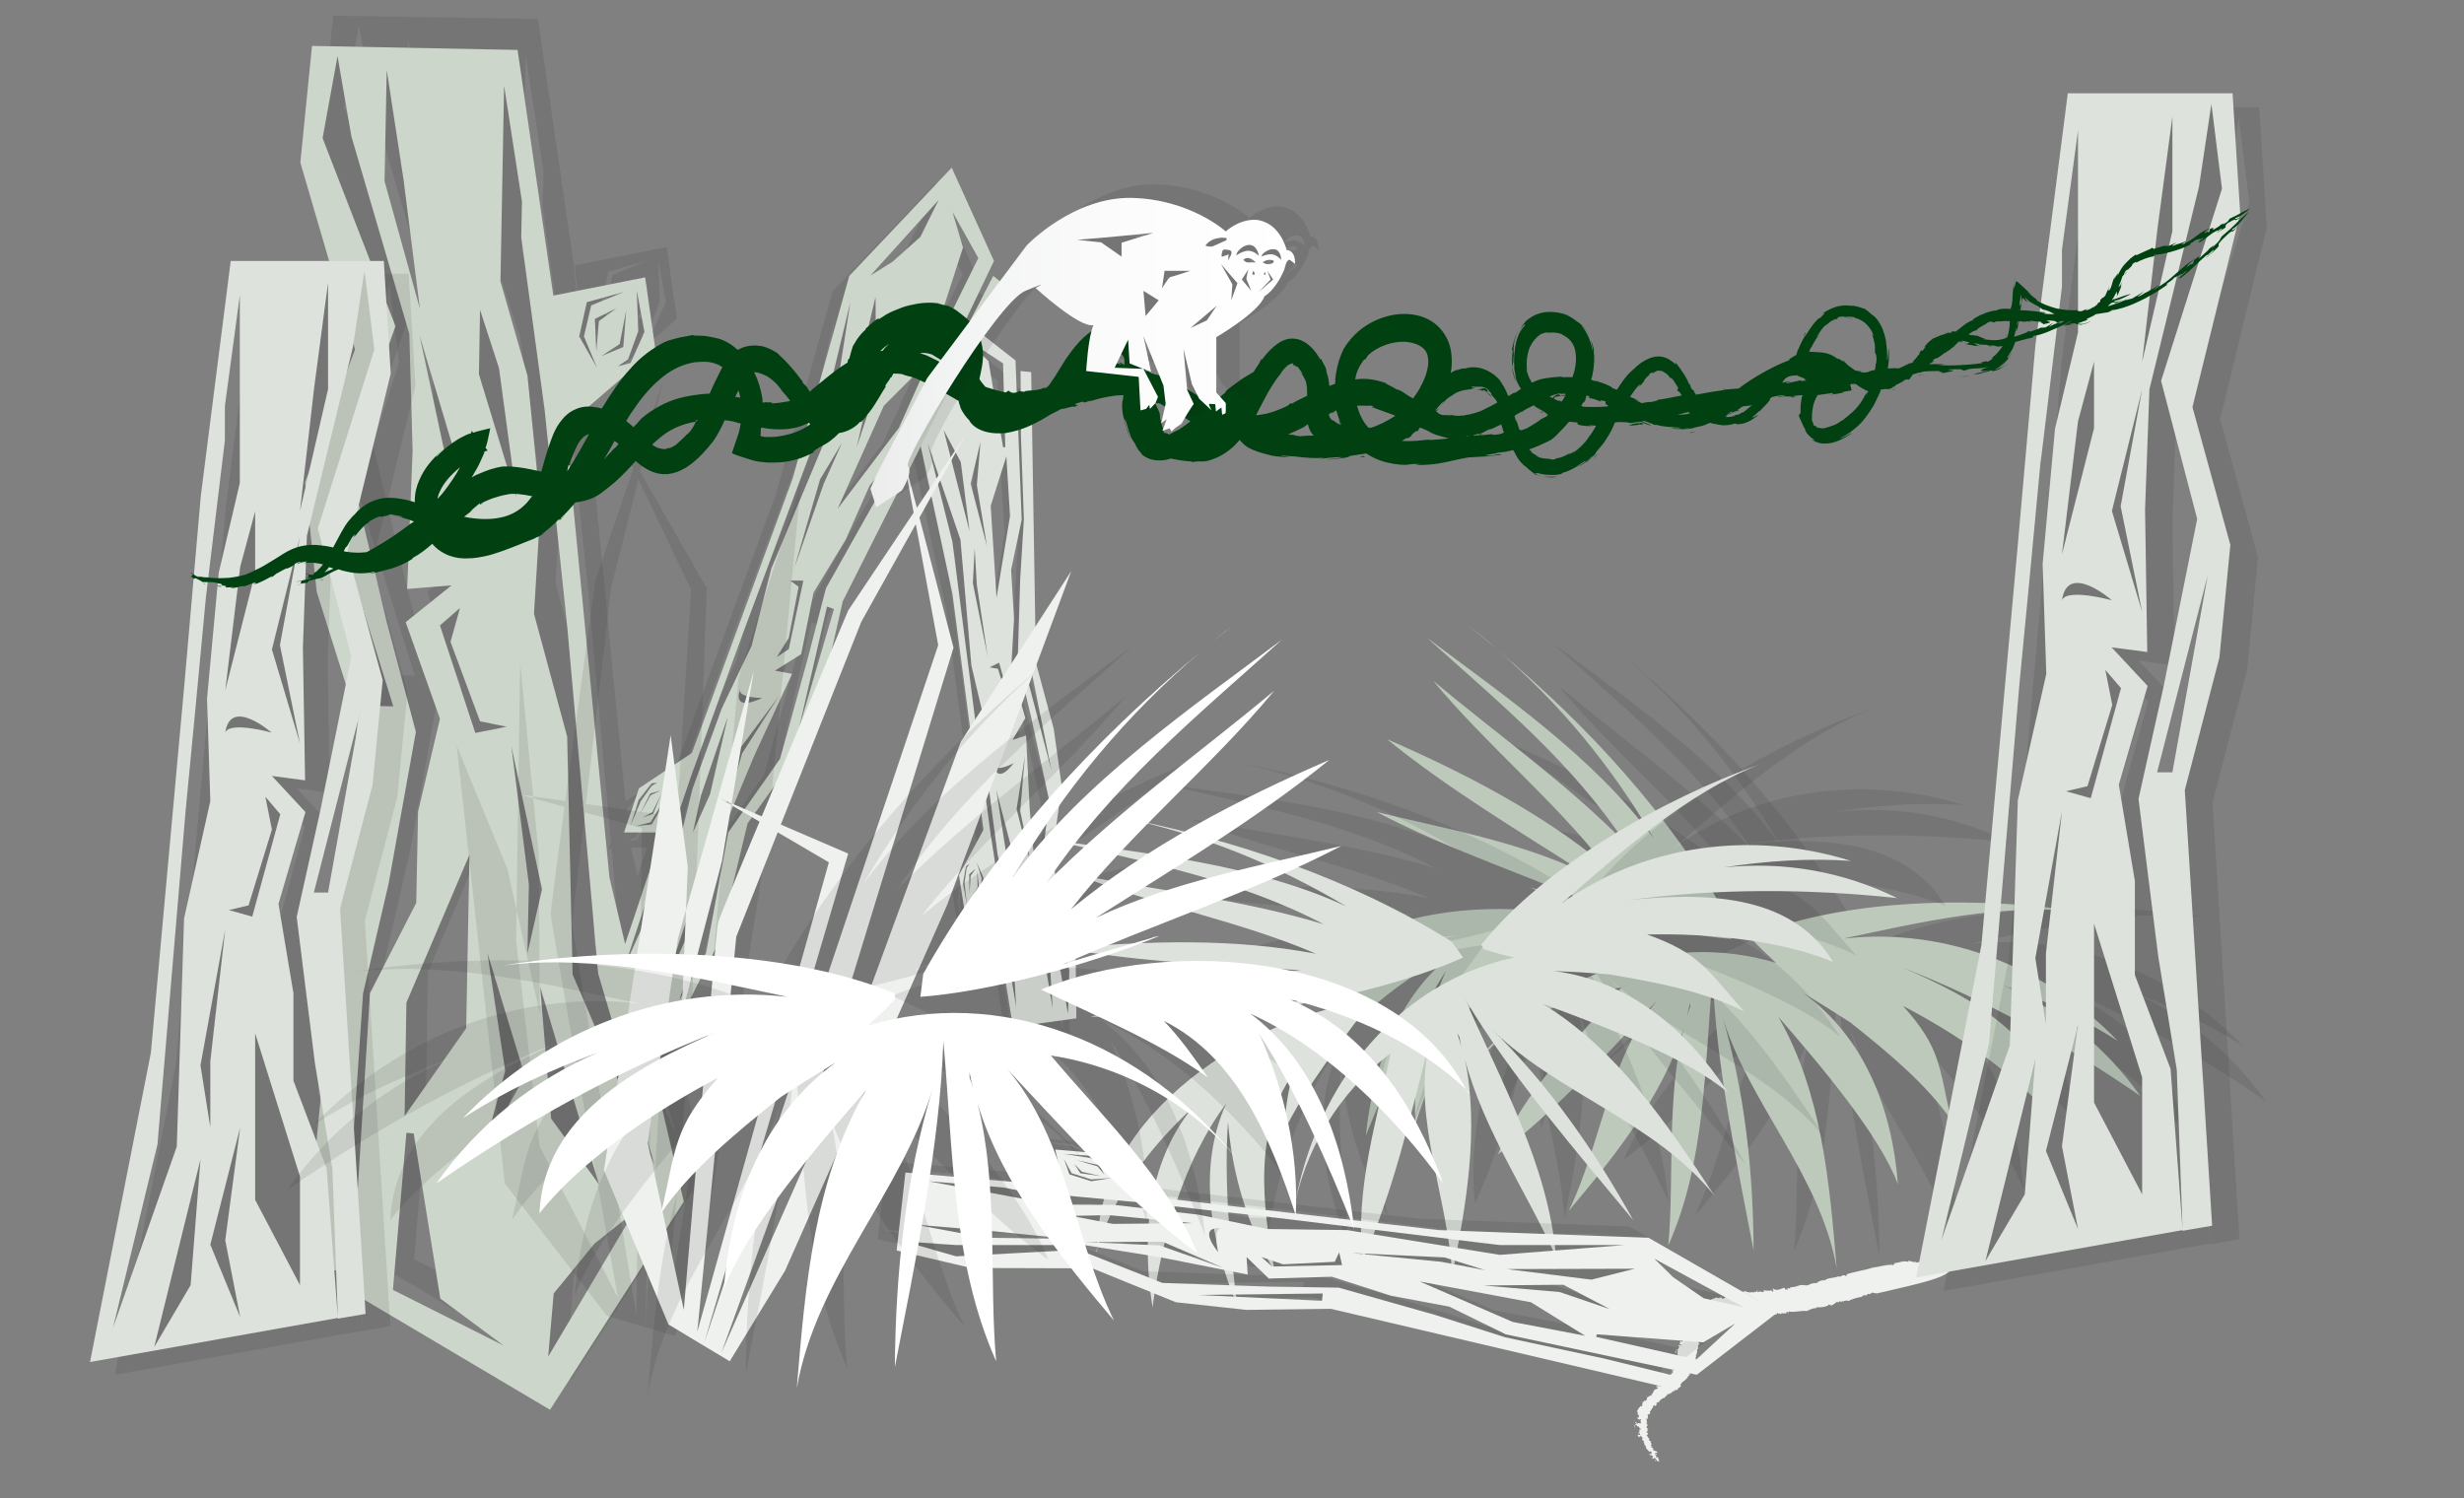 <?xml version="1.0" encoding="utf-8"?>
<!-- Generator: Adobe Illustrator 19.2.1, SVG Export Plug-In . SVG Version: 6.00 Build 0)  -->
<svg version="1.0" id="Ebene_5" xmlns="http://www.w3.org/2000/svg" xmlns:xlink="http://www.w3.org/1999/xlink" x="0px" y="0px"
	 width="676px" height="411px" viewBox="0 0 676 411" style="enable-background:new 0 0 676 411;" xml:space="preserve">
<rect x="0" y="0" width="676" height="411" fill="#808080" stroke="none"/>
<path style="fill:#EEF1ED;" d="M453.2,397.1c0,0-0.1-0.1-0.2-0.1C453.1,397.1,453.2,397.2,453.2,397.1z M453,397L453,397
	C453,397,453,397,453,397z M448.4,391.2c0,0,0-0.1-0.1-0.1C448.4,391.1,448.4,391.1,448.4,391.2
	C448.4,391.2,448.4,391.2,448.4,391.2z M452,391.2C452,391.2,451.9,391.2,452,391.2c0,0.1,0,0.2,0,0.3
	C452,391.6,452,391.2,452,391.2z M450.3,394.6c-0.1,0-0.1,0.1-0.1,0.2L450.3,394.6z M448.7,391.7c-0.2-0.2-0.1-0.6-0.2-0.6
	C448.5,391.4,448.4,391.7,448.7,391.7z M448.5,390c0-0.1,0-0.2,0-0.3C448.4,389.8,448.4,389.9,448.5,390z M459.6,381.5l0,0.1
	C459.6,381.6,459.6,381.6,459.6,381.5z M501.5,358.3L501.5,358.3C501.5,358.3,501.5,358.3,501.5,358.3L501.5,358.3z M502.5,358.3
	c-0.1,0-0.1,0.1-0.2,0.1C502.5,358.4,502.5,358.4,502.5,358.3z M534.8,349l-0.4,0.3C534.6,349.3,534.7,349.1,534.8,349z
	 M468.4,365.4C468.4,365.4,468.5,365.4,468.4,365.4C468.5,365.3,468.4,365.4,468.4,365.4z M464.8,374c0-0.1,0-0.1,0-0.2
	C464.7,373.9,464.7,374,464.8,374z M464.4,374.8C464.4,374.8,464.4,374.8,464.4,374.8C464.4,374.9,464.4,374.9,464.4,374.8z
	 M467.4,366.5C467.4,366.4,467.4,366.5,467.4,366.5C467.4,366.5,467.4,366.5,467.4,366.5L467.4,366.5z M464.1,361L464.1,361
	L464.1,361L464.1,361z M461.4,366.3L461.4,366.3L461.4,366.3L461.4,366.3z M461.5,366.8c0.1-0.1,0-0.3-0.1-0.5
	C461.3,366.5,461.3,366.6,461.5,366.8z M462.3,363.6c0,0,0-0.1,0-0.1C462.3,363.5,462.3,363.5,462.3,363.6z M459.5,372.9
	L459.5,372.9L459.5,372.9L459.5,372.9z M534.8,347.7l0.2-0.1c0-0.2-0.3,0.2-0.3-0.1l0,0.5c-0.2,0-0.3-0.1-0.4-0.3
	c-0.2,0.2-0.2,0.8-0.7,0.6l0.1,0c-0.4,0.1-0.3-0.3-0.3-0.3l0.1,0l-0.3-0.2c0.3,0.1,0.6-0.3,0.4-0.2c-0.5-0.1,0.1,0.1-0.2,0.2
	c-0.2,0-0.2-0.2-0.2-0.4l-0.4,0.1c0-0.2,0.2,0,0.1-0.2l-0.4,0.3c-0.2-0.5-0.5,0.3-0.7-0.1c0.3-0.2-0.1-0.2,0-0.4l-0.8,0.2
	c-0.1-0.1,0.2-0.2,0.1-0.2c-0.2-0.1-0.2,0.2-0.3,0.2c-0.1-0.1-0.6,0.1-0.6-0.3c-0.6-0.1-0.2,0.5-0.7,0.4c-0.1-0.2,0.4-0.1,0.1-0.3
	l-0.5,0.2c0-0.1,0-0.4,0.3-0.4c-1.5,0-2.5-1-3.8-0.4c-0.2-0.2,0.1-0.2,0.2-0.4c-0.9,0.5-1.5-0.3-2.3-0.1l0,0.2
	c-1.3-0.4-2.6,0.3-3.9,0.4l0.2,0.1c-0.1,0.2-0.4,0.3-0.6,0.5c-0.1-0.1,0-0.5-0.3-0.3c0.1,0.1,0.3,0.1,0.3,0.2
	c-1.2-0.3-3.5,0.5-5.4,0.7c-2.4,0.8-5.1,1.1-7.4,1.9c0.4-0.1,0.3,0.4,0,0.4c-1-0.7-1.2,0.5-2.1,0.1c-1.3,0.6-2.7,0.2-3.8,1.2
	l-0.1-0.2c-0.2-0.1-0.2,0.1-0.4,0.2l0-0.1c-0.5,0-1,0.4-1.3,0.4l0,0.3c-0.3,0.1-0.2-0.2-0.4,0l0-0.1l-0.3,0.3
	c-0.1-0.5-0.8,0.1-1.1,0c-0.3,0.2-1,0.5-1.6,0.5c-0.1-0.2-0.9-0.1-1.3-0.1c-0.4,0.1-0.8,0.2-1.3,0.4c-0.5,0.1-1,0.2-1.6,0.2l0.1,0.3
	l-0.3,0.1c0-0.1,0-0.1,0-0.1c-0.3-0.3-0.6,0.2-0.9,0c0.2,0.3,0.2,0,0.4,0c0.2,0.1,0.1,0.5-0.3,0.3l0-0.1l-0.2,0.2
	c-0.1-0.3-0.3-0.3-0.3-0.6c-0.9,0.2-1.5,0.7-2.5,0.6c0.1-0.3-0.7,0.1-0.5-0.4c-0.6,0.2,0.1,0.4-0.1,0.8c-0.2,0-0.3,0.2-0.4,0
	c0.1-0.1-0.2-0.3,0-0.3l-0.4,0.1c0,0,0-0.1,0.1-0.1c-0.8,0.4-1.5-0.2-2.1,0.2c0,0.2,0.3,0,0.3,0.2c-0.7,0.4-0.7-0.3-1.3,0.1l0.1-0.3
	c-0.2,0.2-0.3,0.4-0.7,0.3c-0.1-0.3,0.3-0.3,0.4-0.4c-0.3,0-0.9,0.2-0.7,0.4c-0.3,0.1-0.4-0.1-0.6-0.2c0,0.1,0.3,0.2,0.1,0.3
	c-0.4-0.1-1.1,0-1.6,0c0-0.1-0.1-0.2,0-0.2c-0.4,0.4-0.4-0.2-1-0.1c-0.7,0.2-1.6,0.4-2.5,0.7c-0.9,0.3-1.7,0.5-2.5,0.6
	c-0.2,0.5-0.7,0.6-1.2,0.8l-0.2-0.5l-0.4,0.3c-0.2-0.1,0.3-0.2-0.1-0.3l-0.1,0.3c-0.1-0.2-1.1,0.2-0.5-0.3l-1.6,0.6
	c-0.4,0.1-0.1,0.5-0.5,0.5c-0.1-0.1,0.1-0.2,0-0.3c-0.7,0.1-0.9,0.5-1.1,0.9c-0.2,0.4-0.4,0.8-1,1l0.1-0.1c-0.1,0.2-0.5,0.4-0.4,0.5
	c0.4,0.4,0.1-0.4,0.5-0.3c0.2,0.4-0.3,0.4-0.1,0.7c-0.3,0-0.3,0.3-0.5,0.4c-0.5,0-0.9,0.5-1.3,0.4c-0.1,0.2,0,0.7-0.3,1
	c-0.5-0.1-0.2-0.3-0.6-0.1l0.1,0.2c-0.3,0.2-0.3,0.1-0.4,0c-0.3,0.3,0,0.5-0.4,0.7l0-0.4c-0.2,0.3-0.3,0.4-0.7,0.8
	c-0.1-0.1,0-0.2,0.2-0.3c-0.4,0-0.2,0.4-0.3,0.5l0.2-0.2c0,0,0,0,0.1,0l-0.2,0.2c0.1,0,0.4-0.2,0.4,0.1c-0.1,0-0.1,0.1-0.1,0.2
	l0.2-0.2c-0.1,0.3-0.2,0.6-0.5,0.6l0.1-0.5c-0.3,0.7,0,0.5-0.5,1.1c0,0-0.1-0.1-0.1-0.1c0,0.3-0.1,0.5-0.2,0.7
	c-0.1,0.2-0.3,0.5-0.4,0.7l0-0.1c0,0.2,0.2,0.4,0.1,0.5c0.2-0.2,0.3-0.1,0.5-0.1c-0.5,0.2,0.3,0.7-0.2,1.2c-0.1,0-0.3-0.2-0.1-0.4
	c-0.3-0.3-0.7-0.5-0.7-0.9c0,0.3,0,0.6-0.2,0.5l0.4,0.2c0,0.1-0.1,0.2-0.1,0.4c0.2,0.1,0.5-0.2,0.5,0.2c0,0.4-0.4,0.1-0.3,0.2
	c0,0.5,0.4,0.3,0.1,0.7c0-0.1-0.1-0.2,0-0.2c-0.2,0.3-0.1,0.8-0.6,0.8c-0.1-0.1-0.2-0.1-0.2-0.2l0.1,0c-0.3-0.4,0,0.3-0.4,0.1
	c0.3,0,0.1,0.5,0,0.7l0.3,0c0.7,0.9-0.6-0.2-0.6,0.5c0.1,0.5,0.1-0.1,0.3,0.2c-0.1,0.3-0.4,0.3-0.4,0.7c-0.1,0.1-0.3,0.3-0.7,0.2
	c0.1,0.3-0.3,0.7,0,0.9c0.4-0.3-0.2-0.5,0.3-0.9l0.3,0.2c-0.1,0.3,0,0.8-0.2,1c0.1,0,0.2,0,0.2,0c0,0.5,0.3,0.7,0.1,1.1
	c-0.3,0-0.2-0.3-0.2-0.5c-0.3,0.2-0.1,0.3-0.3,0.7c-0.3-0.1,0.1-0.3-0.1-0.4l-0.1,0.5l0,0c0.4,0.2-0.1,0.3-0.1,0.6
	c-0.2,0.6,0.3,0.9,0.4,1.4c-0.2,0-0.3,0-0.3-0.1c0.2-0.1,0.1-0.1,0-0.2c-0.1,0.2-0.6,0.2-0.7,0.1c-0.1,0.4,0.3,0,0.3,0.2
	c0,0-0.3,0.4-0.3,0.4c0.2,0.1,0.3-0.1,0.4,0.2c-0.1,0.2-0.1,0.3-0.3,0.5c-0.1-0.1-0.3-0.1-0.2-0.3c-0.1,0.1-0.3,0.2-0.1,0.4
	c0.3-0.1-0.1,0.5,0.3,0.5l-0.4,0.1c0-0.1-0.1-0.2,0-0.2c-0.3-0.1-0.1,0.3-0.1,0.4c-0.1,0-0.3,0.2-0.4,0.2c0,0.1-0.2,0.3-0.4,0.2
	c-0.1,0.2,0.1,0.2,0.2,0.3c0,0-0.1,0.1-0.2,0.2c-0.1,0.1-0.2,0.2-0.2,0.2c-0.2-0.1-0.5-0.4-0.5-0.5c0,0.3,0.3,0.4,0.1,0.6
	c-0.1-0.4-0.5,0.1-0.6-0.4c-0.3-0.1-0.7,0.3-0.8,0.5c0.1,0.3,0.3-0.1,0.5,0.1c-0.5,0.6,0,1.2-0.6,1.5l0.2,0
	c-0.2,0.4-0.2,0.3-0.2,0.6c-0.2-0.3-1-0.4-1.4,0c0.1,0.2,0.5,0,0.6,0.3l-0.3,0.3c0,0,0-0.1,0-0.1c-0.2,0.3-0.8,0.1-0.6,0.5l-0.6-0.1
	l0.3,0.1c0.1,0.2-0.2,0.5-0.2,0.6c-0.2,0.5-0.4,0.5-0.7,0.5c0.2,0,0.5,0.2,0.3,0.4c-0.4-0.4-0.7,0.4-0.9,0.2
	c-0.1,0.1-0.4,0.2-0.2,0.4l-0.3-0.3c0.4,0.4,0,0.8-0.2,1.1c-0.5-0.5-0.2,0.4-0.9,0.2c0.3,0.3-0.3,0.8,0,1.1
	c-0.2,0.3-0.5,0.1-0.7,0.1l0.1,0.2c-0.3,0.1-0.7,0.8-0.9,1.2l0.3,0.5l-0.2,0.1c0.1,0.1,0.1,0.4,0.3,0.2l-0.1,0.2
	c0.4,0.1,0.1,0.3,0.2,0.7c-0.1,0.1-0.2,0-0.2,0c0,0.2-0.2,0.1-0.4,0.2c0.1-0.1,0.8,0.7,1,0.3c0.2,0,0.3,0.3,0.2,0.4l-0.4,0.1
	l0.4,0.2c0.1,0.3-0.2,0.4-0.2,0.6c0-0.2-0.8-0.5-0.8,0.1c-0.1-0.3-0.3-0.5-0.4-0.7c0,0.1,0,0.2-0.2,0c0.1,0.5,0.3,0.2,0.3,0.7
	c-0.4,0-0.5,0.2-0.5,0.6c0,0,0.1-0.1,0.1-0.2c0.1-0.1,0.1-0.2,0.1-0.2c0,0,0.1,0,0.1,0.1c0-0.1,0.1-0.2,0.2-0.2
	c0,0.1,0.5,0.5,0.3,0.6c0.5-0.6,0.6,0.8,0.8,0.4c0.1,0,0.2,0.3,0,0.4c-0.4-0.3-0.3,0.4-0.6,0.4c0.1,0.1,0.2-0.4,0.4-0.2
	c0.1,0.2-0.1,0.5-0.2,0.6l-0.1-0.1l0,0.4c0.2,0,0.2-0.4,0.4-0.1c0,0.1,0.1,0.4,0,0.4c-0.3-0.1-0.6,0.1-0.7-0.1
	c0.1,0.2,0.4,1,0.6,0.5l0.1,0.3c0.1-0.2,0.2-0.8,0.4-0.3l-0.1,0l0.4,0.3l-0.1,0.2c0.1,0,0.2,0,0.2,0.1c-0.1,0.1-0.1,0.2-0.2,0.3
	c0.2,0.4,0.3,0.3,0.5,0.3c0.1,0.2,0.1,0.3-0.1,0.3c0.1,0.3,0.4,0.8,0.3,1c0.4,0.3,0-0.1,0.4,0c-0.4,0.6,0.5,1.3,1,1.8
	c0.3-0.5,0.2,0.1,0.6-0.1c-0.2,0,0,0.8-0.4,0.4l0.3,0.2c-0.1,0.4-0.5-0.3-0.6,0.2c0.2,0.3,0.9,0.1,1,0.6c-0.4,0.1,0.3,0.2-0.1,0.4
	c-0.2,0-0.2-0.1-0.3-0.2l0,0.1c0.4,0.7,0.5-0.1,1,0.1c0.4,0.4,0,0.5-0.1,0.6c0,0.1,0.2,0.3,0.4,0.3c-0.4-0.1-0.2-0.6,0.1-0.6
	c-0.2,0.5,0.5,0.6,0.7,0.6c-0.1-0.9-0.3-0.4-0.3-1.2c-0.2,0-0.5,0.3-0.6-0.1c0.3,0.1,0.2-0.2,0.2-0.2c-0.1,0.2-0.3-0.2-0.4-0.2
	c0.1-0.2,0.6-0.1,0.4-0.5l-0.5,0.3c0-0.2,0.4-0.2,0-0.4c0.3,0,0.3-0.3,0.7,0c0-0.7-0.7-0.5-1.1-0.8c0.1,0,0.1,0,0.2,0
	c-0.2,0-0.3-0.1-0.4-0.2c-0.1-0.3,0.3,0,0.4-0.1L453,397c0,0,0,0,0,0c-0.1-0.1-0.2-0.1-0.1-0.2c0.2,0,0.4,0,0.6,0l-0.6-0.2
	c0.2-0.1,0-0.5,0.3-0.3l-0.4-0.6l0.3-0.2c-0.1-0.1-0.2-0.1-0.1,0.1c-0.1-0.2-1.1-0.6-0.4-0.8c-0.5-0.3-0.5-0.6-0.9-1.1
	c0.5,0.3,0.2-0.7,0.5-0.3c0-0.3-0.4-0.3-0.5-0.5c0.1-0.3,0.5-0.3,0.6-0.1l-0.2-0.2l0.1,0l-0.3-0.2c0.1-0.3,0.3-0.2,0.3-0.4l-0.3,0
	l0.1-0.2c-0.1,0.1-0.2,0-0.3-0.2l0.1,0c0,0-0.1-0.2-0.1-0.2c0.2,0.2,0-0.2,0.3-0.2c0-0.2,0-0.2-0.1-0.5l-0.2,0.1
	c-0.2-0.4,0.3-0.1,0.3-0.4l-0.3,0c0.4-0.5-0.2-0.9,0.1-1.3c0,0.2,0.3,0.2,0.3,0.2c-0.1-0.3,0.1-0.8-0.1-1.2c0.4,0,0.5-0.1,0.7-0.3
	c0.1-0.2,0-0.2-0.1-0.4c0.2-0.1,0.3-0.6,0.5-0.5c-0.2-0.2,0.1-0.2,0.1-0.4l0.1,0l-0.2-0.1c0.4,0,0.4-0.2,0.4-0.4
	c0-0.2,0.1-0.4,0.4-0.4l0,0.1l0-0.2c0.1,0.1,0.1,0.2,0.2,0.3c0,0,0.6-0.6,0.6-0.6l-0.3,0c0.1-0.2,0-0.4,0.3-0.5c0,0.5,0.2-0.2,0.5,0
	l-0.1,0.2c0.2-0.2,0.2-0.2,0-0.4c0.2-0.3,0.5,0.2,0.6-0.2l-0.2,0.2c-0.2-0.1-0.2-0.3,0-0.4c0.1,0,0.2,0,0.1,0.1
	c0.1-0.3,0.5-0.5,0.6-0.6c0.2,0,0.3,0.1,0.2,0.2c0.3-0.6,0.2-0.1,0.6-0.7l0.1,0.1l0-0.3l0.4,0l-0.2-0.1c0.1-0.2,0.2-0.3,0.4-0.4
	l0.1,0.2c0.4-0.5,0.8-0.2,1-0.8c0.1,0,0,0.1,0,0.2c0.2-0.6,0.6,0,0.7-0.7c0,0.1,0.1,0.1,0.2,0.2l0.1-0.3l0.2,0.2l-0.1-0.5l0.3,0.1
	l0-0.2c0.6,0.2,0.6-0.4,1.1-0.4l-0.3-0.2c0.1-0.6,0.5-1,1-1.3c0.5-0.4,1.1-0.9,1.2-1.5l0.2,0.2c0,0,0-0.2,0-0.3c0-0.2,0-0.3,0-0.3
	c0.3-0.1,0.1,0.3,0.3,0.3c0.1-0.6-0.3-0.4-0.1-1c0.3-0.2,0.2,0.2,0.2,0.4c0.1-0.3,0.2-0.7,0.3-1c0.1-0.3,0.2-0.6,0.3-0.8
	c0,0-0.1-0.1-0.1,0c0-0.4,0.3-0.8,0.3-1.2c0.1,0,0.1,0.1,0.1,0.3c0.1-0.1,0.2-0.3,0.1-0.5l0.2,0.2c0.1-0.3,0.1-0.9,0.4-0.9
	c-0.1,0-0.3-0.1-0.3-0.3c0.5,0,0-0.7,0.3-1.1c0.1,0.1,0,0.4,0.1,0.3c0.2-0.2,0-0.4-0.1-0.6l0.2,0.1l0-1c0.5,0,0.1-0.8,0.4-0.7
	c0.1-0.3-0.2,0.2-0.2-0.2c0.2-0.1,0-0.4,0.3-0.3l0,0l0-0.3l0.2,0.2c0-0.2-0.2-0.5-0.4-0.5c0.2-0.2,0.2-0.5,0.4-0.5l0,0.1
	c0-0.3,0.3-0.5,0.5-0.6c0.2-0.1,0.4-0.2,0.2-0.5c0,0,0.1,0,0.1,0.1l0.1-0.2l0.2,0.1c0,0,0-0.1-0.1-0.2c0-0.1-0.1-0.2-0.1-0.2
	l0.1,0.1c0,0,0-0.1,0.1-0.1c0,0-0.1-0.1-0.2-0.1c-0.1-0.1-0.3-0.2-0.4-0.4l0.7,0.3c0.1-0.2,0.3-0.3,0.4-0.5l0,0.1
	c0.2-0.5,0.4-0.2,0.5-0.6c0,0,0,0.1,0,0.1l0.2-0.2l0,0.1c0-0.4,0.8-0.1,0.5-0.2c0-0.2,0.1-0.5,0-0.6c0.3-0.2,0.2,0.1,0.4,0.1
	c0.2-0.1,0.1-0.3,0.5-0.4l0.1,0.1c0.1-0.1,0.2-0.2,0.4-0.4l0,0.1c0.2-0.5,0.6,0.2,0.6-0.5c0.2,0,0.5-0.2,0.6,0.1
	c0.4-0.4,0.7-0.6,1.2-0.9c0.2,0.4,0.1-0.1,0.5,0.1l-0.1-0.2c0.7-0.3,1.7,0.1,2.4-0.2l0.1,0.2l0.1-0.3c0.9-0.1,2.1-0.2,2.8-0.3
	c0.2-0.2,0.5-0.5,0.9-0.5l0,0c0.7-0.2,1.4-0.4,2.1-0.4c0,0.1,0,0.2,0,0.3c0.1-0.3,0.4-0.1,0.6-0.1l-0.2-0.2c0.2-0.3,0.5-0.1,0.6,0.1
	l0.3-0.3c0,0,0.1,0.1,0.1,0.1l0-0.1l0.2,0.3c0.1-0.1,0.5-0.2,0.6-0.5c0,0.1,0.4,0.2,0.1,0.2l1.3,0l-0.2-0.1c0-0.3,0.3-0.4,0.5-0.4
	c-0.2,0.2,0,0.4,0.1,0.5c0.2-0.2-0.2-0.2-0.1-0.4c0.2-0.2,0.6-0.3,0.8-0.2l-0.1,0.1c0.3-0.1,0.5,0.3,0.8,0.3
	c0.2-0.2,0.5-0.1,0.4-0.5c0.4-0.1,0.2,0.3,0.3,0.3c0.2-0.2,0.7-0.1,0.8,0.1c0.1-0.7,1.1,0.1,1.1-0.4l0.3,0.3c0-0.1,0-0.5,0.3-0.6
	c0.3,0.1,0.2,0.4,0.3,0.5l0.1-0.6c1.5,0.4,3.3-0.3,5-0.1c0.7-0.3,1.4-0.7,2.2-0.8l-0.1,0.1l0.8,0L498,359c0.2-0.1,0.3-0.2,0.4-0.3
	c0.9,0,2.1,0,3.1-0.5c0.5-0.8,0.6,0.4,1.1-0.2c0,0.1,0,0.2-0.1,0.2c0.6-0.4,1-0.6,1.6-1.1c0.1,0.6,0.4-0.1,0.5,0.2l0-0.3
	c0.2,0.1,0.6,0.1,0.6,0.3l0.2-0.4l0.1,0.2c0.4-0.1,1.2-0.5,1.6-0.1c0.9-0.6,2.5-1,3.7-1.2c0.1-0.2,0.5-0.4,0.7-0.5l0.4,0.2
	c0.3-0.2,0.5-0.6,0.8-0.5c0,0,0,0.1,0,0.1c0.3-0.1,0.6-0.1,0.8-0.4c0.3-0.1,0.7,0,0.6,0.3c-0.1-0.5,0.7-0.1,0.7-0.1s4.1-0.9,8.6-2
	c4.5-1.1,9.3-2.3,11.1-3.8c0.1-0.3,0.5-0.5,0.3-0.7c0.3-0.1,0.5,0.3,0.5,0C534.8,348.5,535.2,347.9,534.8,347.7z M464.1,361
	c0,0-0.1-0.1-0.2-0.1C463.8,361.1,464,361.1,464.1,361z M449,388.8c0,0,0-0.1,0-0.2C449,388.6,449,388.7,449,388.8z M534.3,347.6
	C534.3,347.6,534.3,347.6,534.3,347.6c0.1,0.1,0.1,0,0.1,0L534.3,347.6z M448.7,387.1L448.7,387.1l0-0.1L448.7,387.1z M451.7,382.9
	c0,0.1,0.1,0.2,0.1,0.2C451.9,383,451.9,383,451.7,382.9z M449,388.3l0.1-0.2c0,0,0,0-0.1,0L449,388.3z M454.4,381
	C454.4,381,454.4,381,454.4,381C454.4,380.7,454.4,380.8,454.4,381z M459.5,374.6c0,0,0-0.1,0-0.2
	C459.5,374.5,459.5,374.6,459.5,374.6z M459.3,372.8l0.1,0.3l0.1-0.2C459.4,372.9,459.4,372.9,459.3,372.8z"/>
<path style="opacity:0.1;fill:#181716;" d="M412.1,224.1c0,0-0.1,0-0.1-0.1c-0.8-0.2-0.8-0.2,0,0C412,224.1,412.1,224.1,412.1,224.1
	z M456.2,245.5c-0.7-0.3-1.3-0.3-2-0.5c17.2,7.1,40.1,13,55.3,14.1l-0.7-5.3c-15.9-28.5-38.6-53.1-63.5-74
	c17.2,14.8,31.1,31.6,42.9,51.7c-16.4-22.4-41.6-39.5-62.3-55.1c19.9,18,39.6,34,54.6,56.5c-16.2-16.5-35.1-29.8-52.8-44.6
	c14.7,17.7,32.9,32.5,47,50.6c-17.7-14.6-38.9-25.5-59.8-34.6c17,13.8,35.9,25,54,36.6c-17.9-8.5-37.8-12-56.8-16.6
	c20.6,10.8,43.4,18.1,64.5,27.4C469.8,249.4,463,247.5,456.2,245.5z M445.3,179.7c-2.6-2.3-5.3-4.5-8.1-6.6
	C439.9,175.2,442.6,177.5,445.3,179.7z M382.7,281.3c0.3-0.2,0.5-0.5,0.7-0.8c-0.2,0.2-0.5,0.4-0.7,0.6
	C382.4,281.6,382.4,281.6,382.7,281.3z M453.3,264.6c-3.8,3.9-7,8.4-10.1,13c0,0,0,0,0,0c11.3-8.2,27.1-14.6,38.5-20.2
	c-29.5-12.2-81.2-9.1-98.3,23.1c0,0,0,0,0,0.1c11.4-10.6,25.7-17.1,40.9-20.9c-18.1,7.7-29.1,24.5-35.7,42.6
	c11.6-15.9,27.4-31.4,44.6-39.2c-15.5,11.6-22,31.4-24,49.9c6.1-15.1,13.2-31.5,22-45.2c-5.8,13-9.1,27.5-8.4,42
	C428.5,292.3,436.2,273.2,453.3,264.6z M556.5,267c23.3,9.1,44.7,21,65.2,35.2c-9.7-13.7-22.5-23.9-37.7-30.4c11,4,21.7,9,31.5,15.3
	c-19.3-20.1-46.8-31.2-75.1-28.1c21.4-4.6,44.5-9.9,65.9-7.2c-27.6-4.4-65.2-4.1-90.8,6.5v1.3c1.9,2,4,4,6.3,6.1
	c-29.8-9-63.7,2.6-87,32.4c10.8-13.9,27.2-23.1,44.6-25.7c-12,14.2-26.8,28.3-33.9,45.8c16.2-12.1,30.9-28.7,43.9-42.5
	c-13.6,16.1-15.3,39-24.5,58c12.3-14.6,25.8-31.4,31.6-50.2c-4.9,19.3-2.6,41.2-4.3,59.7c10.3-23.1,9.9-49.2,12.2-74.2
	c0.8,24.6,6.8,52.4,11.2,75.6c-0.1-21.8-2.4-43.7-8.7-64.6c7.1,24,27,43.7,31.5,69.5c-2-23.7-4-48-16-69
	c12,13.8,27.7,32.4,32.8,45.9c-1.6-20.8-9.2-40.2-25.9-52.4c4.3,2.6,8.6,5.3,12.8,8c10.6,8.4,21.1,17.2,27.7,26.8
	c-3.4-15.1-2.9-19.8-13.2-31.3c15.2,7.9,31.9,19.4,41.4,31.4C596.9,286.7,575.5,275.1,556.5,267z M567.5,266.5
	c0.1,0,0.3,0.1,0.4,0.1C567.8,266.6,567.7,266.5,567.5,266.5C567,266.2,567,266.2,567.5,266.5z M497.3,280.4
	c0.3-1.3,0.6-2.6,0.9-3.9c0,0.4,0,0.8,0,1.2C497.9,278.6,497.6,279.5,497.3,280.4z"/>
<path style="fill:#BDC9BB;" d="M377.6,222.6c0,0-0.1,0-0.1-0.1c-0.8-0.2-0.8-0.2,0,0C377.5,222.6,377.6,222.6,377.6,222.6z
	 M421.7,244c-0.7-0.3-1.3-0.3-2-0.5c17.2,7.1,40.1,13,55.3,14.1l-0.7-5.3c-15.9-28.5-38.6-53.1-63.5-74
	c17.2,14.8,31.1,31.6,42.9,51.7c-16.4-22.4-41.6-39.5-62.3-55.1c20,18,39.6,34,54.6,56.5c-16.2-16.5-35.1-29.8-52.8-44.6
	c14.7,17.7,32.9,32.5,47.1,50.6c-17.7-14.6-38.9-25.5-59.8-34.6c17,13.8,35.9,25,54,36.6c-17.9-8.5-37.8-12-56.8-16.6
	c20.6,10.8,43.4,18.1,64.5,27.4C435.3,247.9,428.5,246,421.7,244z M410.8,178.2c-2.6-2.3-5.3-4.5-8.1-6.6
	C405.4,173.7,408.1,176,410.8,178.2z M522,265.5c23.3,9.1,44.7,21,65.2,35.2c-9.7-13.7-22.5-23.9-37.7-30.4c11,4,21.7,9,31.5,15.3
	c-19.3-20.1-46.8-31.2-75.1-28.1c21.4-4.6,44.5-9.9,65.9-7.2c-27.6-4.4-65.2-4.1-90.8,6.5v1.3c1.9,2,4,4,6.3,6.1
	c-29.8-9-63.7,2.6-87,32.4c10.8-13.9,27.3-23.1,44.6-25.7c-12,14.2-26.8,28.3-33.9,45.8c16.2-12.1,30.9-28.7,43.9-42.5
	c-13.6,16.1-15.3,39-24.5,58c12.3-14.6,25.8-31.4,31.6-50.2c-4.9,19.3-2.6,41.2-4.3,59.7c10.3-23.1,9.9-49.2,12.2-74.2
	c0.8,24.6,6.8,52.4,11.2,75.6c-0.1-21.8-2.4-43.7-8.7-64.6c7.1,24,27,43.7,31.5,69.5c-2-23.7-4-48-16-69
	c12,13.8,27.7,32.4,32.8,45.9c-1.6-20.8-9.2-40.2-25.9-52.4c4.3,2.6,8.6,5.3,12.8,8c10.6,8.4,21.1,17.2,27.7,26.8
	c-3.4-15.1-2.9-19.8-13.2-31.3c15.2,7.9,31.9,19.4,41.4,31.4C562.4,285.2,541,273.6,522,265.5z M533.1,265c0.1,0,0.3,0.1,0.4,0.1
	C533.3,265.1,533.2,265,533.1,265C532.5,264.8,532.6,264.8,533.1,265z M462.8,278.9c0.3-1.3,0.6-2.6,0.9-3.9c0,0.4,0,0.8,0,1.2
	C463.4,277.1,463.1,278,462.8,278.9z M348.2,279.8c0.3-0.2,0.5-0.5,0.7-0.8c-0.2,0.2-0.5,0.4-0.7,0.7
	C347.9,280.1,347.9,280.1,348.2,279.8z M418.8,263.2c-3.8,3.9-7,8.4-10.1,13c0,0,0,0,0,0c11.3-8.2,27.1-14.6,38.5-20.2
	c-29.5-12.2-81.2-9.1-98.3,23.1c0,0,0,0,0,0.1c11.4-10.6,25.7-17.1,40.9-20.9c-18.1,7.7-29.1,24.5-35.7,42.6
	c11.6-15.9,27.4-31.4,44.6-39.2c-15.5,11.6-22,31.4-24,49.9c6.1-15.1,13.2-31.5,22-45.2c-5.8,13-9.1,27.5-8.4,42
	C394,290.9,401.8,271.7,418.8,263.2z"/>
<path style="opacity:0.1;fill:#181716;" d="M379,261.2c-0.8,0.1-1.3,0.3-2,0.5c18.5-2.1,41.4-7.9,55.3-14.3l-3.2-4.4
	c-27.7-17.3-59.4-27.9-91.3-34.2c22.2,4.6,42.5,12.7,62.5,24.6c-25.2-11.7-55.5-14.6-81.2-18.3c26.1,6.2,51.1,10.7,75,23.2
	c-22.2-6.7-45.1-9.3-67.7-13.6c21.4,8.5,44.5,12.6,65.6,21.7c-22.5-4.3-46.4-3.6-69.1-1.5c21.5,3.9,43.5,4.6,65,6
	c-19.8,1.2-38.9,7.7-57.8,12.8c23.3-0.5,46.7-5.1,69.7-7C392.9,258,386,259.7,379,261.2z M533.8,248.6c-11.6-19.1-36-19-56.5-16.9
	c24.8-3.3,49.3-3.2,74.1-0.6c-15.1-7.4-31.2-10.1-47.6-8.4c11.6-1.8,23.3-2.6,34.9-1.8c-26.6-8.3-56.1-4.8-79.3,11.6
	c16.5-14.3,34.2-30.1,54.2-38.1c-26.3,9.4-59.1,27.8-76.4,49.5l0.6,1.2c2.6,0.9,5.4,1.6,8.4,2.3c-30.4,6.5-54.6,33-60.6,70.3
	c2.8-17.4,12.7-33.4,26.7-44c-3.7,18.2-9.9,37.7-7.6,56.5c8.4-18.4,13.2-40.1,18-58.4c-4.2,20.7,5.4,41.6,6.5,62.7
	c3.8-18.7,7.5-39.9,3.5-59.2c5,19.3,17.5,37.4,25,54.3c-2.1-25.2-15-47.9-25-70.9c12.5,21.2,31.2,42.6,46.2,60.8
	c-10.6-19-23.1-37.1-38.8-52.4c17.8,17.6,44.7,25.3,61.1,45.7c-13.1-19.8-26.6-40.1-47.2-52.7c17.2,6.3,39.9,15,50.9,24.4
	c-11.4-17.5-27.4-30.8-47.9-33.4c5,0.2,10,0.5,15.1,0.9c13.3,2.2,26.8,4.9,37.2,10.2c-10.3-11.6-12.1-15.9-26.6-21.1
	C499.5,240.7,519.7,242.6,533.8,248.6z M486.7,225.9c0.1,0,0.3-0.1,0.4-0.1C487,225.9,486.8,225.9,486.7,225.9
	C486.2,225.9,486.2,225.9,486.7,225.9z M430.8,268.2c0.2,0.3,0.4,0.7,0.6,1c0.2,0.9,0.3,1.9,0.5,2.8
	C431.6,270.7,431.2,269.4,430.8,268.2z M330,263.7c0,0,0.1,0,0.1,0C330.1,263.7,330,263.7,330,263.7
	C329.2,263.9,329.2,263.9,330,263.7z M337.8,208.7c-3.4-0.7-6.8-1.3-10.3-1.9C331,207.4,334.4,208.1,337.8,208.7z M331.9,328
	c0.1-0.3,0.2-0.7,0.2-1c-0.1,0.3-0.2,0.6-0.3,0.9C331.8,328.3,331.8,328.4,331.9,328z M332.1,326.9
	C332.1,326.9,332.1,326.9,332.1,326.9c4.8-14.7,14.3-27.3,25.8-38c-12.2,15.4-13.7,35.5-10.7,54.5c2.5-19.5,8.9-40.8,20.2-55.9
	c-8,17.7-4.2,38.1,3,55.3c-2-16.2-3.6-33.9-2.5-50.2c1.2,14.2,5.3,28.5,12.8,40.9c-3.4-18-5.8-38.5,5-54.2
	c-1.5,5.3-2.1,10.8-2.6,16.2c0,0,0,0,0,0c6-12.7,16.7-25.8,24-36.2C375.3,262.8,331.6,290.4,332.1,326.9z"/>
<path style="fill:#DDE3DC;" d="M299.1,279c0,0,0.1,0,0.1,0C299.1,279,299.1,279,299.1,279C298.3,279.2,298.3,279.2,299.1,279z
	 M306.9,224.1c-3.4-0.7-6.8-1.3-10.3-1.9C300,222.7,303.4,223.4,306.9,224.1z M348.1,276.5c-0.8,0.1-1.3,0.3-2,0.5
	c18.5-2.1,41.4-7.9,55.3-14.3l-3.2-4.4c-27.7-17.3-59.4-27.9-91.3-34.2c22.2,4.6,42.5,12.7,62.5,24.6
	c-25.2-11.7-55.5-14.6-81.2-18.3c26.2,6.2,51.1,10.7,75,23.2c-22.2-6.7-45.1-9.3-67.7-13.6c21.4,8.5,44.5,12.6,65.6,21.7
	c-22.5-4.3-46.4-3.6-69.1-1.5c21.5,3.9,43.5,4.6,65,6c-19.8,1.2-38.9,7.7-57.8,12.8c23.3-0.5,46.7-5.1,69.7-7
	C361.9,273.3,355,275,348.1,276.5z M301.1,342.2C301.1,342.2,301.1,342.2,301.1,342.2c4.8-14.7,14.3-27.3,25.8-38
	c-12.2,15.4-13.7,35.5-10.7,54.5c2.5-19.5,8.9-40.8,20.2-55.9c-8,17.7-4.2,38.1,3,55.3c-2-16.2-3.6-33.9-2.5-50.2
	c1.2,14.2,5.3,28.5,12.8,40.9c-3.4-18-5.8-38.5,5-54.2c-1.5,5.3-2.1,10.8-2.6,16.2c0,0,0,0,0,0c6-12.7,16.7-25.8,24-36.2
	C344.4,278.1,300.7,305.7,301.1,342.2z M300.9,343.3c0.1-0.3,0.2-0.7,0.2-1c-0.1,0.3-0.2,0.6-0.3,0.9
	C300.8,343.6,300.9,343.7,300.9,343.3z M502.9,263.9c-11.6-19.1-36-19-56.5-16.9c24.8-3.3,49.3-3.2,74.1-0.6
	c-15.1-7.4-31.2-10.1-47.6-8.4c11.6-1.8,23.3-2.6,34.9-1.8c-26.6-8.3-56.1-4.8-79.3,11.6c16.5-14.3,34.2-30.1,54.3-38.1
	c-26.3,9.4-59.1,27.8-76.4,49.5l0.6,1.2c2.6,0.9,5.4,1.6,8.4,2.3c-30.4,6.5-54.6,33-60.6,70.3c2.8-17.4,12.7-33.4,26.7-44
	c-3.7,18.2-9.9,37.7-7.6,56.5c8.4-18.4,13.2-40.1,18-58.4c-4.2,20.7,5.4,41.6,6.5,62.7c3.8-18.7,7.5-39.9,3.5-59.2
	c5,19.3,17.5,37.4,25,54.3c-2.1-25.2-15-47.9-25-70.9c12.5,21.2,31.2,42.6,46.2,60.8c-10.6-19-23.1-37.1-38.8-52.4
	c17.8,17.6,44.7,25.3,61.1,45.7c-13.1-19.8-26.6-40.1-47.2-52.7c17.2,6.3,39.9,15,50.9,24.4c-11.4-17.5-27.4-30.8-47.9-33.4
	c5,0.2,10,0.5,15.1,0.9c13.3,2.2,26.8,4.9,37.2,10.2c-10.3-11.6-12.1-15.9-26.6-21.1C468.6,256,488.7,258,502.9,263.9z M455.8,241.2
	c0.1,0,0.3-0.1,0.4-0.1C456,241.2,455.9,241.2,455.8,241.2C455.2,241.3,455.2,241.2,455.8,241.2z M399.8,283.5
	c0.2,0.3,0.4,0.7,0.6,1c0.2,0.9,0.3,1.9,0.5,2.8C400.6,286,400.2,284.7,399.8,283.5z"/>
<path style="opacity:0.1;fill:#181716;" d="M185.7,87.5l-2.8-19.7l-25.2,5l3.4,35.9L185.7,87.5z M180.6,71.4l2.1,11.4l-3.8,8.5
	l-3.5,0.9l2.8-1.9l2.8-7.7L180.6,71.4z M176.9,86.8l-6,2.5l5-3.3l1.8-9.2L176.9,86.8z M170.1,79.7l-0.7,8.3l-0.4-8.9l5.9-2.9
	L170.1,79.7z M166.9,74.5l10.2-2.8l-9,3.7l-2,8.5l3.6,8.6l-4.9-8.6L166.9,74.5z M621.9,62.4l-2.1-33h-45.2l-8.9,69.3l-4.9,55.5
	L551.1,263l-17.9,91.2l73.1-13l-3.3-44.2l-9.8-25.8v-25.8l-4.4-26.4l7.9-27.1l-9.9-10.6l9.8,1.3l-0.6-39.1l1.2-33l13.6-55.6
	l3.4-22.7l2.9,23.3l-16.7,52.7l9.9,37.9l-9.2,45.9l-6.9,30.9l5.4,43.1l5.1,31.2l1.6,44.2l8.1-1.4L607,220.2l9.5-36.4l3-30.9
	L609.1,115L621.9,62.4z M589.3,192.5l-8.3,30.2l-6.8-1.9l5.9-1.4l6.8-22.3l-1.9-9.6L589.3,192.5z M287,240.4l2.8-20l-2.2-15.8
	l-4.9-18.2l-1.3-79.7l-2.9-0.3l0.1,17.9l0.8,22.8l-1,16.3l-0.7,22.5l3.7,15.5l5,23.1l-2.6,20l8.1,26.2l-0.4,12.1l-2.1-11.5l-7-27.8
	l-1.5-16.9l-1-20.2l-3.7,1.2l3.5-6l-3.9-13.5l0.8-13.8l-0.8-13.3l2.9-13.8l-1.7-43.7l-12-9.5l6-12l-3-2.1l-6,11.7l-1-0.7l7.1-14.9
	l-11.5-25.7l-28.2,29.7l-15.5,55.5l-23.6,64.3l-4,10.9l-13.7,9.2l-9.1-93.4l-5.1-53.9l-9.8-67.4L91.4,4.3l-3.2,32l15,51.3L89.5,124
	l3.2,30.1l11.2,35.5L89.3,338.7l9.3,1.6l3.9-33.3l2.9-42.8l7-30.1l7.5-41.7l-8-30.1l-10.6-44.7l13-36.5L94.4,29.5L98.5,7l3.8,22
	l15.9,54.2l0.9,32.1l-1.5,37.9l12.2-1l-12.6,10.1l9.4,26.5l-6,25.5l-0.5,25l-12.7,24.8l-5.1,82l54.5,32.3l36.7-57.1l-9.5-40.8
	l9-17.9l7.8-32.4l14.4-20.1l6.6-18.3l5.1-22.5l23.2-46l9.5,44.1l7.3,55.5l1.2,9.4l-6.8,12.5l1.6,10.3l7.6-4l5.6,35.1l17.4-2.4
	l-0.3-17.1L287,240.4z M279.9,189.2l1.6-0.2l5.5,27.3L279.9,189.2z M113.8,185.4l-5.2-0.1l-11.2-52.7L113.8,185.4z M262.7,247.2
	l0.8-4.7l1-0.7l-0.8,1.1l-0.5,4.2l0.6,5.9L262.7,247.2z M264.5,250l-0.1-5.3l1.8-1.6l-1.4,2L264.5,250z M266.6,243.7l0.5,4.7
	l-1.7,1.9l1.3-2.1L266.6,243.7z M267.9,250.7l-3,2l2.6-2.4l0.3-4.6l-1.5-4.4l1.9,4.3L267.9,250.7z M276.7,214.1c0,0-4.4,6.1-5.3,0.7
	C272,216.5,276.7,214.1,276.7,214.1z M276.9,248l-2.2-8.2l-2.9-18.5l4.5,17.3L276.9,248z M276.9,201.6l-1.5,2.8l0.4-5.1l-3.4-11.1
	l-2.3-0.4l2.6-1.3L276.9,201.6z M275.6,146.4l-3.7,22.4l-1.6-25.2l4.3-13.6L275.6,146.4z M273.7,104.4l0.6,23l-0.6,0l-4-23.6
	l-5.9-5.9L273.7,104.4z M269.3,154.7l-4.5-17.3l2.7-11.5l-1,11.9L269.3,154.7z M265.9,155.2l0.6,10l3,19.8l-4.1-20.3L265.9,155.2z
	 M262.2,131.6l2.3,18.9l-7.1-27.7L262.2,131.6z M257.1,114l-3,5.1l1.8-6.8l4.1-8.2l0.1,2.1L257.1,114z M257,62.5l7.1,12.7
	l-12.5,25.3l-0.7-0.3l9-27.9L257,62.5z M253.2,59.2l-5,10.1l-7.6,6.8l-6.1,3.8L253.2,59.2z M212.6,163.6l3.6,0l-4.1,18.7l-3.3,2.2
	l3.3-5.3l2.7-14L212.6,163.6z M213.6,160.2l7.1-24.4l6-10l-5,11.2L213.6,160.2z M238.1,115.6l12.4-12.4l-8.3,18.5l-16.8,22.2
	L238.1,115.6z M227.8,119.9l8.1-34.1l0.1,12.3L227.8,119.9z M245.1,94.9l-7.8,12.3l-6.6,19.9l5-21.4L245.1,94.9z M185.9,215.7
	l0.5-1.3l6.6-18.2l6.5-17.9l21.6-57.9l8-33.3l-5.3,33.9l-16.4,39.2l-5.4,21.2l-8.2,17.2l-8,21.9l-4,16.3l-5,11.3l-0.8-3.4l0.6-1.4
	L185.9,215.7z M190.5,222.2l-4.7,10.5l2.2-10.1l7.4-21.7L190.5,222.2z M191.7,234.9l-5.5,22l-4.9,11l-0.3-1.5l3.2-9.8L191.7,234.9z
	 M198.5,210l10.9-14.6l-10.1,15.7l-5.6,19.4L198.5,210z M198.7,193.6c-0.3,2.2,6.1,2.2,6.1,2.2S196.6,200,198.7,193.6z M174.9,240.3
	l-1.8-7.7l4.4,0L174.9,240.3z M178.2,219.4l-0.4,5.7l-3.2,5.4l-1.7,0.2l0-0.4l1.5-0.4l2.9-4.8L178.2,219.4z M174.9,227.6l-2.3,0.8
	l0-0.1l2.1-1.2l2.4-4.9L174.9,227.6z M174.2,222.5l-1.9,3.2l0-0.3l1.7-3.5l2.9-0.8L174.2,222.5z M174.5,219.1l1.5-0.1l-1.5,0.8
	l-2.4,3.4l-0.1-0.9L174.5,219.1z M170.8,261.1l-3.4,7.5l3-8.9L170.8,261.1z M144.2,15.1l4.9,31.8l-0.2,9.8l6.1,45l0.3,2.2l3.1,30
	l3.1,29.4l6.1,67.8l-0.6,1.8l0.8,0l2,22.9l-3.6,10.8L163,259l-1.5-65.3l-9.1-33.7l1.8-29.3l-3.6-36.1l-7.4-25.8L144.2,15.1z
	 M137.5,76.6l5.2,16l4.8,35.5l-10.3-33.8L137.5,76.6z M147.3,140.3c-1.5-3.4-17.1-0.3-17.1-0.3S145.6,129.9,147.3,140.3z
	 M111.4,41.3l0.6-30.5l4.6,30l4.5,35.5L111.4,41.3z M119.8,142.8l7.9-27.9l-6.7-31.3l9.7,32.5L119.8,142.8z M126.6,163.2l5.5-4.8
	l-2.6,9.3l8.1,21.8l7.3,1.5l-8.6,1.7L126.6,163.2z M117.4,266.7l17.3-40.6l-0.9,47.6l-16.9,24.1L117.4,266.7z M113.6,345.5l3.7-43.1
	l2,0.2l7.3,45.3l17.3,12.9L113.6,345.5z M138.5,307.4l5.9-21.9l-4.9-32.4l10.3,33.8L138.5,307.4z M146.2,196.4l8.4,39.2l-4,17.6
	l0.4-18.9L146.2,196.4z M170.1,316.5l-13.1-18l-3-36.1L170.1,316.5z M156.3,363.8l1.5-17.3l11.2-13.7l10.8-8.6L156.3,363.8z
	 M185.5,311.3l-14.9-34.8l5.3,1.9L185.5,311.3z M214.9,204.1l7.7-33.4l1.9,0.7L214.9,204.1z M246,124.7l-10.3,17.1l-13.5,24
	l-4.9,18.9l-7.7,27.9l-14.2,20.2l-6.1,33.1l-6,10.6l-0.2-1.1l3.2-10.2l8.2-34.2l8-19.2l10.4-22.5l-4.7-0.9l7.2-4.5l3.4-16.9
	l8.8-14.5l6.6-14.9l11-13.3l9.6-20.2l-1.4,5L246,124.7z M274.5,264.3l-0.3-5.2l-3.6-23.5l-0.2-1.1l-2.1-15.7l-2.1-15.4l-6.4-50
	l-6.8-27.1l9,26.5l3,34.5l4.1,17.4l0.6,15.6l2.5,18.9l3.3,13.3l1.8,28.5L274.5,264.3z M277.4,226.7l2.3-14.7l-1.3,15.2l3.3,16.2
	L277.4,226.7z M284.7,265.9l-2.8-18.5l4.4,18l1,16.2L284.7,265.9z"/>
<path style="fill:#DDE3DC;" d="M263.1,240.1l1.6,10.3l7.6-4l-2.4-18.9L263.1,240.1z M265.3,248.3l-1.1-5.9l0.8-4.7l1-0.7l-0.8,1.1
	l-0.6,4.2L265.3,248.3z M266,245.2l-0.1-5.3l1.8-1.6l-1.4,2L266,245.2z M268.1,238.9l0.5,4.7l-1.7,1.9l1.3-2.1L268.1,238.9z
	 M269.4,245.9l-3,2l2.6-2.4l0.3-4.6l-1.4-4.4l1.9,4.3L269.4,245.9z M295.1,262.1l-6.6-26.4l2.8-20l-2.2-15.7l-4.9-18.2l-1.3-79.7
	l-2.9-0.3l0.1,17.9l0.8,22.8l-1,16.3l-0.7,22.5l3.7,15.5l5,23.1l-2.6,20l8.1,26.2l-0.4,12.1l-2-11.5l-7-27.8l-1.5-16.9l-1-20.2
	l-3.7,1.2l3.5-6l-3.9-13.5l0.8-13.8l-0.8-13.3l2.9-13.8l-1.7-43.7l-18.1-14.2l-9.1,32.2l9.9,46l7.3,55.5l3.7,28.3l5.6,35.1l17.4-2.4
	L295.1,262.1z M281.4,184.4l1.6-0.2l5.5,27.3L281.4,184.4z M278.1,209.4c0,0-4.4,6.1-5.3,0.7C273.5,211.8,278.1,209.4,278.1,209.4z
	 M278.4,243.3l-2.2-8.2l-2.9-18.5l4.5,17.3L278.4,243.3z M278.3,196.9l-1.5,2.8l0.4-5.1l-3.4-11.1l-2.3-0.4l2.6-1.3L278.3,196.9z
	 M277.1,141.6l-3.7,22.4l-1.6-25.2l4.3-13.6L277.1,141.6z M275.2,99.7l0.6,23l-0.6,0l-4-23.6l-5.9-5.9L275.2,99.7z M270.8,150
	l-4.5-17.3l2.7-11.5l-1,11.9L270.8,150z M267.4,150.5l0.6,10l3,19.8l-4.1-20.3L267.4,150.5z M266,145.8l-7.1-27.8l4.7,8.8L266,145.8
	z M261.3,92.3l0.2,9.2l-2.9,7.8l-3,5.1L261.3,92.3z M276,259.6l-0.3-5.2l-3.6-23.5l-0.2-1.1l-2.1-15.7l-2.1-15.4l-6.4-50l-6.8-27.1
	l9,26.5l3,34.5l4.1,17.4l0.6,15.6l2.5,18.9l3.3,13.3l1.8,28.5L276,259.6z M278.9,222l2.3-14.7l-1.3,15.2l3.3,16.2L278.9,222z
	 M286.2,261.1l-2.8-18.5l4.4,18l1,16.2L286.2,261.1z"/>
<path style="fill:#CDD6CB;" d="M272.5,75.7l-10,19.4l-12.1,25.2l-10.3,17.1l-13.5,24l-4.9,18.9l-7.7,27.9l-14.2,20.2l-6.1,33.1
	l-7.3,12.9l4.3-13.6l8.2-34.2l8-19.2l10.4-22.5l-4.7-0.9l7.2-4.5l3.4-16.9l8.8-14.5l6.6-14.9l11-13.3l23.1-48.3L261.1,46l-28.1,29.7
	l-15.5,55.5l-23.6,64.3l-12.1,32.8l-10.3,30.7l-4.3-18.3L156.9,135l-5.1-53.9L142,13.7l-56.4-1.1l-3.2,32l15,51.3l-13.7,36.4
	l3.2,30.1L98.1,198L83.5,347.1l9.3,1.6l3.9-33.3l2.9-42.8l7-30.1l7.5-41.7l-8-30.1l-10.6-44.7l13-36.5L88.5,37.9l4.1-22.5l3.8,22
	l15.9,54.2l0.9,32.1l-1.5,37.9l12.2-1l-12.6,10.1l9.4,26.5l-6,25.5l-0.5,25l-12.7,24.8l-5.1,82l54.5,32.3l36.7-57.1l-13.4-57.6
	l13.7,4.9l9.4-18.7l7.8-32.4l14.4-20.1l6.6-18.3l5.1-22.5l43.9-87.2L272.5,75.7z M107.9,193.8l-5.2-0.1L91.5,141L107.9,193.8z
	 M213.7,191l-10.1,15.7l-5.6,19.4l4.9-20.6L213.7,191z M194.8,217.9l-4.7,10.5l2.2-10.1l7.4-21.7L194.8,217.9z M203,189.3
	c-0.3,2.2,6.1,2.2,6.1,2.2S200.9,195.7,203,189.3z M216.4,178.1l-3.3,2.2l3.3-5.3l2.7-14l-2.3-1.7l3.6,0L216.4,178.1z M217.9,155.9
	l7.1-24.4l6-10l-5,11.2L217.9,155.9z M246.6,117.4l-16.8,22.2l12.7-28.3l12.4-12.4L246.6,117.4z M232.1,115.6l8.1-34.1l0.1,12.3
	L232.1,115.6z M249.4,90.6l-7.8,12.3l-6.6,19.9l5-21.4L249.4,90.6z M261.3,58.1l7.1,12.7l-12.5,25.3l-0.7-0.3l9-27.9L261.3,58.1z
	 M257.5,54.9l-5,10.1l-7.6,6.8l-6.1,3.8L257.5,54.9z M131.7,85l5.2,16l4.8,35.5l-10.3-33.8L131.7,85z M141.4,148.7
	c-1.5-3.4-17.1-0.3-17.1-0.3S139.8,138.3,141.4,148.7z M105.5,49.7l0.6-30.5l4.6,30l4.5,35.5L105.5,49.7z M113.9,151.2l7.9-27.9
	L115.1,92l9.7,32.5L113.9,151.2z M120.7,171.6l5.5-4.8l-2.6,9.3l8.1,21.8l7.3,1.5l-8.6,1.7L120.7,171.6z M111.5,275.1l17.3-40.6
	l-0.9,47.6l-16.9,24.1L111.5,275.1z M107.8,353.9l3.7-43.1l2,0.2l7.3,45.3l17.4,12.9L107.8,353.9z M132.7,315.7l5.9-21.9l-4.9-32.4
	l10.3,33.8L132.7,315.7z M140.3,204.8l8.4,39.2l-4,17.6l0.4-18.9L140.3,204.8z M164.3,324.9l-13.1-18l-3-36.1L164.3,324.9z
	 M150.4,372.2l1.5-17.3l11.2-13.7l10.8-8.6L150.4,372.2z M179.6,319.7l-22.5-52.3l-1.5-65.3l-9.1-33.7l1.8-29.3l-3.6-36.1l-7.4-25.8
	l1-53.7l4.9,31.8l-0.2,9.8l6.1,45l0.3,2.2l3.1,30l3.1,29.4l8.5,95.4L179.6,319.7z M172.3,263l-0.1-0.3l5.9-17.9l2.6-5.8l9.4-27.5
	l0.5-1.3l6.6-18.2l6.5-17.9l21.6-57.9l8-33.3l-5.3,33.9l-16.4,39.2l-5.4,21.2l-8.2,17.2l-8,22l-4,16.3L172.3,263z M188.4,252.3
	l7.5-21.7l-5.5,22l-8.1,18.1L188.4,252.3z M219.2,199.8l7.7-33.4l1.9,0.7L219.2,199.8z M179.8,95.8L177,76.1l-25.2,5l3.4,35.9
	L179.8,95.8z M174.7,79.7l2.1,11.4l-3.8,8.5l-3.5,0.9l2.8-1.9l2.8-7.7L174.7,79.7z M171,95.2l-6,2.5l5-3.3l1.8-9.2L171,95.2z
	 M164.3,88.1l-0.7,8.3l-0.4-8.9l5.9-2.9L164.3,88.1z M161,82.9l10.2-2.8l-9,3.7l-2,8.5l3.6,8.6l-4.9-8.6L161,82.9z M175.3,216.3
	l-4.1,12.1l10.5,0l8.1-21.8L175.3,216.3z M181.4,217.9l-2.2,5.4l-2.9,1l2.7-1.5L181.4,217.9z M178.5,218.2l-3,5.3l2.9-5.8l2.8-0.8
	L178.5,218.2z M175.2,219.5l3.6-4.6l1.5-0.1l-1.5,0.8l-3,4.2l-2.8,6.7L175.2,219.5z M178.8,226.2l-4.5,0.5l4.2-1.1l2.9-4.8l0.9-5.6
	l-0.4,5.7L178.8,226.2z"/>
<path style="opacity:0.1;fill:#181716;" d="M360.2,347.2l16.2,5.2l16,3l15.5,7.6l52.4,11.1l22.3-17.2l-35.5-20.4l-57.6-2.1
	l-68.1-7.9l-11.6-1.4L297,313.3l-12.7-1.1l2.4,10.2l-43.5-3.8l-2.4,21.4l20.4,4.8l33.3,0.1l22.9,9.3l19.4,2.1l23.1-0.3l95.1,22.3
	l1.3-3.4l-21.2-5.2l-27.4-5.9l-19.1-6.1l-26.5-7.6l-19.5-0.3l-28.9-1l-23-9.1l-33.6,1.8l-14.3-4.1l14.2,1l35.2,0l20.6,3.3l24.3,4.8
	l-0.3-4.8l6.1,5.9L360.2,347.2z M357.7,351.7l-0.2,2l-34.1-1.6L357.7,351.7z M365.7,340.6l25.4,1.2l11.2,3.5l-12.1-2.3L365.7,340.6z
	 M423.7,349.3l12.8,6.7l-13.8-4.7l-20.9-1.8L423.7,349.3z M409.8,359.5l-25.5-11.1l30.5,5.7l14.9,9.2L409.8,359.5z M473.2,355.5
	l-11-2.5l-8.4-5.8l-5.2-5.1L473.2,355.5z M462.1,365.1l8.8-5.2l-10.7,9.9l-27.5-6.2l0.2-0.7L462.1,365.1z M431.4,347.9l-23.2-2.9
	l35.1-0.1L431.4,347.9z M293.9,313.9l5.3,2.4l0.5,1.4l-1.1-1.3l-4.8-1.9l-7.2-1.1L293.9,313.9z M295.9,316.9l-5.8-1.7l6.3,1.4
	l1.4,2.6L295.9,316.9z M296.9,319.5l-5.7-0.8l-1.7-2.6l2.1,2.2L296.9,319.5z M286.7,314.8l2.1,3.9l5.4,1.7l5.6-0.4l-5.6,0.9l-6-1.9
	L286.7,314.8z M265.3,336.5l-19.5-3.7l19.4,1.6l22.9,2.3L265.3,336.5z M288.7,330.4l10.4-0.2l22.9,2.2l-21.9,0.2L288.7,330.4z
	 M312.9,338.5l-20.2-0.9l21.1-0.1l16.7,7.2L312.9,338.5z M329,340.4c0,0-6-7,0.7-6.5C327.6,334.1,329,340.4,329,340.4z M323.8,330.2
	l-23.2-2.7l-16.7-0.1l-34.4-6.4l20.5,1.7l6.2,1.2l29,2.7l1.4,0.1l19.3,2.2l18.9,2.1l61.4,7.5l34.3,0l-34.2,2.7l-41.9-6.8l-21.9-0.3
	L323.8,330.2z M346.8,343.7l14.2-0.6l1.2-2.6l0.8,3.5l-19.2,0.4l-2.9-2.6L346.8,343.7z"/>
<path style="fill:#EEF1ED;" d="M365.4,350.3l16.2,5.2l16,3l15.5,7.6l52.4,11.1l22.3-17.2l-35.5-20.4l-57.6-2.1l-68.1-7.9l-34.7-4.1
	l-43.5-3.8l-2.4,21.4l20.4,4.8l33.3,0.1l22.9,9.3l19.4,2.1l23.1-0.3l95.1,22.3l1.3-3.4l-21.2-5.2l-27.4-5.9l-19.1-6.1l-26.5-7.5
	l-19.5-0.3l-28.9-1l-23-9.1l-33.6,1.8l-14.3-4.1l14.2,1h35.2l20.6,3.3l24.3,4.8l-0.3-4.8l6.1,5.9L365.4,350.3z M362.9,354.9l-0.2,2
	l-34.1-1.6L362.9,354.9z M370.9,343.8l25.4,1.2l11.2,3.5l-12.1-2.3L370.9,343.8z M428.9,352.5l12.8,6.7l-13.8-4.7l-20.9-1.8
	L428.9,352.5z M415,362.7l-25.5-11.1l30.5,5.7l14.9,9.2L415,362.7z M478.4,358.7l-11-2.5l-8.4-5.8l-5.2-5.1L478.4,358.7z
	 M467.3,368.3l8.8-5.2l-10.7,9.9l-27.5-6.2l0.2-0.7L467.3,368.3z M436.6,351.1l-23.2-2.9l35.1-0.1L436.6,351.1z M270.5,339.6
	L251,336l19.4,1.6l22.9,2.3L270.5,339.6z M293.9,333.6l10.4-0.2l22.9,2.2l-21.9,0.2L293.9,333.6z M318.1,341.7l-20.2-0.9l21.1-0.1
	l16.7,7.2L318.1,341.7z M334.2,343.5c0,0-6-7,0.7-6.5C332.7,337.3,334.2,343.5,334.2,343.5z M329,333.3l-23.2-2.7l-16.7-0.1
	l-34.4-6.4l20.5,1.7l6.2,1.2l29,2.7l1.4,0.1l19.3,2.2l18.9,2.1l61.4,7.5l34.3,0l-34.2,2.7l-41.9-6.8l-21.9-0.3L329,333.3z
	 M352,346.9l14.2-0.7l1.2-2.6l0.8,3.5l-19.2,0.4l-2.9-2.6L352,346.9z M302.2,316.5l-12.7-1.1l2.4,10.2l23.1,2.7L302.2,316.5z
	 M299.1,317.1l5.3,2.4l0.5,1.4l-1.1-1.3l-4.8-1.9l-7.2-1.1L299.1,317.1z M301.1,320l-5.8-1.7l6.3,1.4l1.4,2.6L301.1,320z
	 M302.1,322.7l-5.7-0.8l-1.7-2.6l2.1,2.2L302.1,322.7z M293.4,322.2l-1.5-4.2l2.1,3.9l5.4,1.7l5.6-0.4l-5.6,0.9L293.4,322.2z"/>
<path style="opacity:0.1;fill:#181716;" d="M107.1,363.8l-7-111.2l8.9-33.9l2.8-28.8l-9.7-35.2l11.9-48.9l-1.9-30.7h-42l-8.2,64.4
	l-4.5,51.6l-9.2,101.2l-16.7,84.9l68-12.1l-3.1-41.1l-9.1-24v-24l-4.1-24.6l7.4-25.2l-9.2-9.9l9.1,1.2l-0.6-36.4l1.1-30.7l12.6-51.7
	l3.2-21.1l2.7,21.7L94,148.4l9.2,35.2l-8.6,42.6L88.2,255l5,40.1l4.8,29l1.5,41.1L107.1,363.8z M81.4,231.2l-1.8-9l4,4.7L76,255
	l-6.4-1.8l5.4-1.3L81.4,231.2z"/>
<path style="fill:#DDE3DC;" d="M105.3,71.6h-42l-8.2,64.4l-4.5,51.6l-9.2,101.2l-16.7,84.9l68-12.1l-3.1-41.1l-9.1-24v-24L76.4,248
	l7.4-25.2l-9.2-9.9l9.1,1.2l-0.6-36.4l1.1-30.7l12.6-51.7l3.2-21.1l2.7,21.7l-15.5,49.1l9.2,35.2l-8.6,42.6l-6.4,28.8l5,40.1l4.8,29
	l1.5,41.1l7.6-1.3l-7-111.2l8.9-33.9l2.8-28.8l-9.7-35.2l11.9-48.9L105.3,71.6z M74.5,201c0,0-11.5-3.2-12.7,0
	C63.2,191.1,74.5,201,74.5,201z M70,157.2l-8.2,32.2l4.1-33.9l4.1-15.2V157.2z M43.2,314l7.7-91.3l2.7-28.1l2.7-28.7l0.2-2.1l5.2-43
	v-9.4l4.1-30.4v51.5L60,157.2l-3.2,34.5l0.9,28.1L50.5,252l-2,62.6l-17.5,49.7L43.2,314z M52.3,352.6l-10,17L55,318.1L52.3,352.6z
	 M61.8,254.9l-4.1,36.3v18.1l-2.7-17L61.8,254.9z M65.9,361.4l-8.2-19.9l8.2-32.2l-4.1,31L65.9,361.4z M82.3,322.8v29.8L70,329.2
	v-45.7L82.3,322.8z M76.9,223.4l-7.7,28.1l-6.4-1.8l5.4-1.3l6.4-20.8l-1.8-9L76.9,223.4z M82.3,204l-7.7-25.8l7.7-31L76.8,177
	L82.3,204z M90,106.8l-7.7,33.4l3.9-33.9L90,77.6V106.8z M90,244.9h-3.9l12.9-50.3L90,244.9z M614.6,58.6l-2.1-33h-45.2l-8.9,69.3
	l-4.9,55.5l-9.9,108.9l-17.9,91.2l73.1-13l-3.3-44.2l-9.8-25.8v-25.8l-4.4-26.4l7.9-27.1l-9.9-10.6l9.8,1.3l-0.6-39.1l1.2-33
	l13.6-55.6l3.4-22.7l2.9,23.3l-16.7,52.7l9.9,37.9l-9.2,45.9l-6.9,30.9l5.4,43.1l5.1,31.2l1.6,44.2l8.1-1.4l-7.5-119.5l9.5-36.4
	l3-30.9l-10.4-37.8L614.6,58.6z M579.4,164.7c0,0-12.4-3.4-13.7,0C567.2,154,579.4,164.7,579.4,164.7z M574.5,117.5l-8.8,34.6
	l4.4-36.5l4.4-16.4V117.5z M545.7,286.2L554,188l2.9-30.2l2.9-30.8l0.3-2.2l5.6-46.2V68.5l4.4-32.7v55.4l-6.3,26.4l-3.4,37.1l1,30.2
	l-7.8,34.6l-2.2,67.3l-18.8,53.5L545.7,286.2z M555.5,327.7L544.7,346l13.7-55.4L555.5,327.7z M565.7,222.6l-4.4,39v19.5l-2.9-18.2
	L565.7,222.6z M570.1,337.2l-8.8-21.4l8.8-34.6l-4.4,33.3L570.1,337.2z M587.7,295.6v32.1l-13.2-25.2v-49.1L587.7,295.6z
	 M581.9,188.8l-8.3,30.2l-6.8-1.9l5.9-1.4l6.8-22.3l-1.9-9.6L581.9,188.8z M587.7,167.9l-8.3-27.7l8.3-33.4l-5.9,32.1L587.7,167.9z
	 M596,63.4l-8.3,35.9l4.2-36.5L596,32V63.4z M596,211.9h-4.2l13.9-54.1L596,211.9z"/>
<path style="opacity:0.1;fill:#181716;" d="M185.3,366.6l8.3-28l16.9-108.3l9.2-97.4l-17.1,53.1L191.9,305l-9.4,59.9l7.1-82.8
	l4.3-120.7l-27.2-47.6l22.9,48l-12.5,201.5l3.4-139.9l-37.9-5.4l33.5,9.2l-1.5,133.7l-17.7-107.4l10.8-92.4l14.3-56.8l-18.6,54.7
	c0,0-12.4,89.4-12.3,91.9c0.1,2.5,18.4,105.1,18.4,105.1L148,314.4l-0.5-4.8l-5.9-51.5l1.1-76.3l5.1,52.6l0.3,43.7l-8.9-39.7
	l-13.9-33.8l13.2,120.1l28,36.3L185.3,366.6z"/>
<path style="fill:#EEF1ED;" d="M200.2,373.5l15.2-24.9l44.4-100.2l34.1-91.7l-30.3,46.8l-41.2,112.3l-24.5,55.4l28.3-78.1
	l35.4-115.4l-13.9-53l9.7,52.3l-64.2,191.4l39.5-134.2L197.4,219l30,17.6l-36.1,128.8L202,257l34.3-86.4l28.5-51.1l-32.1,48
	c0,0-35.1,83.2-35.7,85.6c-0.6,2.4-9.4,106.3-9.4,106.3l-9.9-45.9l0.7-4.7l7.6-51.3l20.8-73.4l-8.7,52.1l-11.1,42.3l1.7-40.6
	l-4.7-36.2l-18.3,119.4l17.7,42.3L200.2,373.5z"/>
<path style="opacity:0.1;fill:#181716;" d="M327.3,233.8c0,0-0.1,0-0.1,0.1C327.2,233.8,327.2,233.8,327.3,233.8
	C328.2,233.5,328.2,233.5,327.3,233.8z M274.9,259.1c-8.1,2.4-16.2,4.6-24.2,7.2c25-11.1,51.9-19.7,76.4-32.5
	c-22.5,5.5-46,9.7-67.3,19.7c21.5-13.7,43.9-27,64-43.3c-24.8,10.7-49.9,23.7-70.9,41c16.8-21.5,38.4-39,55.8-60
	c-21,17.5-43.3,33.3-62.6,52.9c17.7-26.6,41-45.6,64.7-66.9c-24.6,18.5-54.4,38.8-73.9,65.3c14.2-24.4,31.1-44.6,52.1-62.4
	c-30,24.9-57.4,54.5-76.6,88.8l-0.8,6.3c18-1.3,45.2-8.3,65.6-16.7C276.5,258.8,275.7,258.8,274.9,259.1z M289.1,180.1
	c2.7-2.3,5.5-4.5,8.3-6.7C294.6,175.5,291.8,177.8,289.1,180.1z M197.2,283.2c2.7-2.4,5.2-4.8,7.4-7.2v-1.6
	c-30.4-12.6-74.9-13-107.6-7.7c25.3-3.2,52.8,3.2,78.1,8.6c-33.5-3.7-66.1,9.4-89,33.3c11.6-7.5,24.3-13.4,37.3-18.1
	c-18,7.7-33.1,19.7-44.6,36c24.3-16.8,49.6-30.9,77.3-41.7c-22.5,9.6-47.9,23.4-49,49.9c11.3-14.3,31.1-27.8,49-37.2
	c-12.2,13.7-11.5,19.3-15.6,37.1c7.8-11.4,20.3-21.9,32.8-31.8c5-3.3,10-6.4,15.1-9.5c-19.8,14.4-28.8,37.4-30.7,62.1
	c6-16,24.6-38,38.9-54.4c-14.2,24.8-16.6,53.6-18.9,81.7c5.3-30.6,28.9-53.9,37.3-82.3c-7.5,24.7-10.2,50.7-10.4,76.5
	c5.3-27.5,12.4-60.4,13.3-89.5c2.7,29.6,2.3,60.6,14.5,87.9c-2-21.9,0.7-47.8-5.1-70.7c6.8,22.3,22.8,42.2,37.4,59.5
	c-10.9-22.5-12.9-49.7-29.1-68.8c15.4,16.4,32.8,36.1,52,50.4c-8.4-20.8-26-37.4-40.2-54.3c20.5,3.1,40,14,52.8,30.5
	C272.7,286.3,232.5,272.6,197.2,283.2z M143,284.1c-0.2,0-0.3,0.1-0.5,0.1C142.6,284.1,142.8,284.1,143,284.1
	C143.5,283.8,143.5,283.8,143,284.1z M225.2,297.3c0-0.5,0-0.9,0-1.4c0.3,1.5,0.6,3.1,1,4.6C225.9,299.5,225.5,298.4,225.2,297.3z
	 M362.1,301.4c-0.3-0.3-0.6-0.5-0.8-0.8c0.2,0.4,0.5,0.7,0.8,1C362.3,302,362.3,301.9,362.1,301.4z M244.7,273.2
	c13.5,6.6,32.1,14.2,45.6,24c0,0,0,0,0.1,0c-3.7-5.3-7.5-10.7-12-15.4c20.2,10.1,29.5,32.8,36.2,53.4c0.8-17.1-3.1-34.4-10-49.8
	c10.4,16.2,18.8,35.6,26,53.5c-2.3-22-10.1-45.4-28.5-59.1c20.4,9.2,39.2,27.6,52.9,46.5c-7.8-21.5-20.8-41.4-42.3-50.5
	c18.1,4.5,35.1,12.2,48.5,24.7c0,0,0,0,0-0.1C340.8,262.4,279.7,258.7,244.7,273.2z"/>
<path style="fill:#FFFFFF;" d="M330,178.3c2.7-2.3,5.5-4.5,8.3-6.7C335.4,173.8,332.7,176,330,178.3z M315.8,257.4
	c-8.1,2.4-16.2,4.6-24.2,7.2c25-11.1,51.9-19.7,76.4-32.5c-22.5,5.5-46,9.7-67.3,19.7c21.5-13.7,43.9-27,64-43.3
	c-24.8,10.7-49.9,23.7-70.9,41c16.8-21.5,38.4-39,55.8-60c-21,17.5-43.3,33.3-62.6,52.9c17.7-26.6,41-45.6,64.7-66.9
	c-24.6,18.5-54.4,38.8-73.9,65.3c14.2-24.3,31.1-44.6,52.1-62.4c-30,24.9-57.4,54.5-76.6,88.8l-0.8,6.3c18-1.3,45.2-8.3,65.6-16.7
	C317.3,257,316.6,257,315.8,257.4z M368.1,232c0,0-0.1,0-0.1,0.1C368,232,368.1,232,368.1,232C369.1,231.7,369.1,231.7,368.1,232z
	 M285.6,271.5c13.5,6.6,32.1,14.2,45.6,24c0,0,0,0,0.1,0c-3.7-5.3-7.5-10.7-12-15.4c20.2,10.1,29.5,32.8,36.2,53.4
	c0.8-17.1-3.1-34.4-10-49.8c10.4,16.2,18.8,35.6,26,53.5c-2.4-22-10.1-45.4-28.5-59.1c20.4,9.2,39.2,27.6,52.9,46.5
	c-7.8-21.5-20.8-41.4-42.3-50.5c18.1,4.5,35.1,12.2,48.5,24.7c0,0,0,0,0-0.1C381.7,260.7,320.5,257,285.6,271.5z M238.1,281.4
	c2.7-2.4,5.2-4.8,7.4-7.2v-1.6c-30.4-12.6-74.9-13-107.6-7.7c25.3-3.2,52.8,3.2,78.1,8.6c-33.5-3.7-66.1,9.4-89,33.3
	c11.6-7.5,24.3-13.4,37.3-18.1c-18,7.7-33.1,19.7-44.6,36c24.3-16.8,49.6-30.9,77.3-41.7c-22.5,9.6-47.9,23.4-49,49.9
	c11.3-14.3,31.1-27.8,49-37.2c-12.2,13.7-11.5,19.3-15.6,37.1c7.8-11.4,20.3-21.9,32.8-31.8c5-3.3,10-6.4,15.1-9.5
	c-19.8,14.4-28.8,37.4-30.7,62.1c6-16,24.6-38,38.9-54.4c-14.2,24.8-16.6,53.6-18.9,81.7c5.3-30.6,28.9-53.9,37.3-82.3
	c-7.5,24.7-10.2,50.7-10.4,76.5c5.3-27.5,12.4-60.4,13.3-89.5c2.7,29.6,2.3,60.6,14.5,87.9c-2-21.9,0.7-47.8-5.1-70.7
	c6.8,22.3,22.8,42.2,37.4,59.5c-10.9-22.5-12.9-49.7-29.1-68.8c15.4,16.4,32.8,36.1,52,50.4c-8.4-20.8-26-37.4-40.2-54.3
	c20.5,3.1,40,14,52.8,30.5C313.5,284.6,273.4,270.8,238.1,281.4z M183.9,282.3c-0.2,0-0.4,0.1-0.5,0.1
	C183.5,282.4,183.7,282.3,183.9,282.3C184.4,282,184.4,282,183.9,282.3z M266,295.6c0-0.5,0-0.9,0-1.4c0.3,1.5,0.6,3.1,1,4.6
	C266.7,297.7,266.4,296.6,266,295.6z M402.9,299.7c-0.3-0.3-0.6-0.5-0.8-0.8c0.2,0.4,0.5,0.7,0.8,1
	C403.2,300.2,403.2,300.1,402.9,299.7z"/>
<path style="fill:#004011;" d="M223.3,107.1L223.3,107.1l0.2-0.2L223.3,107.1z M463.4,118.9c0.6-0.1,1.1-0.3,1.7-0.5
	c-0.4,0.1-0.8,0.1-1.1,0.2C464,118.6,464,118.7,463.4,118.9z M570.9,89.1c1-0.2,2.4-0.6,2.7-1C572.8,88.7,570.8,88.9,570.9,89.1z
	 M258.9,83.6c0.7,0.1,1.4,0.3,2.2,0.6C259.9,83.8,259.3,83.7,258.9,83.6z M570.9,89.1c-0.2,0.1-0.4,0.1-0.6,0.2
	c0.2,0,0.4-0.1,0.7-0.1C570.9,89.1,570.9,89.1,570.9,89.1z M86.2,157.5c-0.3,0.1-0.7,0.2-1,0.2C85.6,157.7,85.9,157.6,86.2,157.5z
	 M190.5,92.2c0.1,0,0.2-0.1,0.2-0.1C190.6,92.1,190.5,92.1,190.5,92.2z M56.4,160.4c-0.1-0.1-0.1-0.1-0.2-0.2
	c-0.2,0-0.3-0.1-0.5-0.1L56.4,160.4z M54.9,158.3c-0.4-0.1-0.8-0.3-1.2-0.4C54.1,158.1,54.5,158.2,54.9,158.3z M57.2,158.9
	c-0.8-0.2-1.5-0.3-2.3-0.5C55.7,158.6,56.5,158.7,57.2,158.9z M267.8,90.1L267.8,90.1l0.3,0.4L267.8,90.1z M429.7,86.3l0.7,0.2
	C429.9,86.3,429.8,86.2,429.7,86.3z M495.2,91.4c-0.2,0.6-0.3,0.8-0.2,0.8C495.3,91.6,495.5,91.2,495.2,91.4z M517.5,94.5l0,0.3
	C517.8,96.6,517.6,95.5,517.5,94.5z M472.4,106.7l0.8,0C473.2,106.6,473.2,106.6,472.4,106.7z M414.8,100.4c0.1,1.5,0.4,2.9,1.2,4.5
	C415.5,103.6,415,101.6,414.8,100.4z M416.9,90.7c-0.1,0.2-0.2,0.3-0.3,0.4L416.9,90.7z M316.4,102.8l0.2,0
	C316.5,102.7,316.4,102.8,316.4,102.8z M414.8,100.4L414.8,100.4L414.8,100.4C414.8,100.4,414.8,100.4,414.8,100.4z M428.4,131
	c0.2,0,0.4,0,0.7-0.1C428.9,130.9,428.7,131,428.4,131z M482.1,114.1l-0.1,0.1C481.3,115,481.8,114.5,482.1,114.1z M464,118.6
	C464,118.6,464,118.6,464,118.6C464,118.6,464,118.6,464,118.6L464,118.6z M529.4,102.7c0.6,0,1.1,0,1.4,0
	C530.5,102.7,530.1,102.7,529.4,102.7z M454.4,117.7c0.1,0.1,0.3,0.2,0.6,0.3C454.8,117.9,454.6,117.8,454.4,117.7z M522.1,105.3
	l-0.8,0.6C521.6,105.7,521.9,105.5,522.1,105.3z M437.1,126.1c0.4-0.5,0.8-1.1,1.2-1.6c-0.3,0.3-0.6,0.6-0.9,1
	C437.5,125.5,437.5,125.6,437.1,126.1z M297,111.2l-0.5,0.2C296.7,111.3,296.9,111.2,297,111.2z M437.5,125.4
	C437.4,125.4,437.4,125.4,437.5,125.4C437.4,125.4,437.4,125.5,437.5,125.4L437.5,125.4z M550.8,98.6c0.6-0.8,1-1.5,1.1-2
	c-0.3,0.8-1.1,1.9-1.8,2.7c-0.7,0.8-1.4,1.3-1.3,1.3C549.5,100.1,550.2,99.4,550.8,98.6z M528,102.8l-1.7,0.1c0,0,0,0,0,0.1
	L528,102.8z M530.4,92.2C530.4,92.2,530.4,92.2,530.4,92.2c0.3-0.1,0.7-0.4,1.3-0.6C531.3,91.8,530.9,92,530.4,92.2z M87.8,156.5
	c-0.6,0.4-1.1,0.7-1.6,1C86.8,157.3,87.3,157,87.8,156.5z M538.1,103.3l-0.5,0C537.7,103.2,537.9,103.2,538.1,103.3z M548.8,100.7
	l-0.8,0.7c0.3-0.2,0.6-0.4,1-0.7C548.8,100.7,548.8,100.7,548.8,100.7z M538.1,103.3c0.9,0.1,1.7,0,2.4-0.1
	C539.8,103.2,538.8,103.3,538.1,103.3z M88.8,159c-0.1,0-0.2,0-0.4,0c-0.2,0.1-0.5,0.2-0.8,0.3L88.8,159z M87.7,159.3l-1,0.3
	C87.1,159.5,87.4,159.4,87.7,159.3z M520.3,106.5c-0.4,0.2-0.8,0.3-1.2,0.5c0,0,0,0,0,0.1C519.6,106.8,520,106.7,520.3,106.5z
	 M487.2,110c-0.5,0.1-0.9,0.1-1.3,0.2C486.6,110.1,486.9,110,487.2,110z M456.2,102.2c0.2,0,0.2,0,0.2,0
	C456.2,102.1,456.2,102.1,456.2,102.2z M408,107.8l1.3,1.2C409,108.4,408.4,107.9,408,107.8z M402.8,113.7l0.6-0.1
	C403.1,113.6,403,113.7,402.8,113.7z M388.6,118.3C388.6,118.3,388.6,118.3,388.6,118.3L388.6,118.3L388.6,118.3z M408,107.8
	L408,107.8L408,107.8C408,107.8,408,107.8,408,107.8z M318.4,115.4l0.1,0.2C318.5,115.4,318.4,115.4,318.4,115.4z M499.5,117.5
	c0.2,0,0.4,0,0.7-0.1C499.7,117.4,499.6,117.4,499.5,117.5z M389,118.2c0.7-0.8,0-0.2-0.4,0.1C388.6,118.4,388.7,118.4,389,118.2z
	 M398.2,108.6c-0.1,0.1-0.2,0.2-0.3,0.3C398.1,108.8,398.2,108.7,398.2,108.6z M376,117.2c0.1,0,0.1-0.1,0.2-0.1
	C376.1,117.1,376.1,117.1,376,117.2z M405.8,119.2C405.8,119.2,405.8,119.2,405.8,119.2L405.8,119.2L405.8,119.2z M417.5,113
	c-0.1,0.1-0.2,0.2-0.3,0.3C417.4,113.1,417.5,113.1,417.5,113z M434.9,109.9c0.7-1.7,0-0.2-0.4,0.5
	C434.5,110.5,434.5,110.5,434.9,109.9z M434.5,110.4C434.5,110.4,434.5,110.4,434.5,110.4L434.5,110.4L434.5,110.4z M406.2,119.3
	c0.9-0.4,0.1-0.2-0.4-0.1C405.8,119.3,405.8,119.3,406.2,119.3z M435.5,120.3c0.1-0.1,0.2-0.2,0.3-0.3
	C435.8,119.9,435.8,119.9,435.5,120.3z M506.5,99.6c0.1,0,0.1,0,0.2,0C506.5,99.6,506.5,99.6,506.5,99.6z M432.7,123.1
	c-0.1,0.2-0.3,0.4-0.6,0.6C432.4,123.5,432.7,123.3,432.7,123.1z M428.2,108.7C428.2,108.7,428.2,108.7,428.2,108.7L428.2,108.7
	L428.2,108.7z M583.6,74.6c-0.2,0.2-0.4,0.3-0.6,0.5C583.1,75.2,583.3,75,583.6,74.6z M588.7,80.3l0.5-0.4
	C588.9,80.1,588.7,80.3,588.7,80.3z M609.2,61.8C609.2,61.8,609.3,61.8,609.2,61.8C609.3,61.8,609.3,61.8,609.2,61.8z M543.2,86.1
	c0-0.1,0.1-0.1,0.1-0.2C543.2,86.1,543.2,86.1,543.2,86.1z M606,68.4c0,0-0.1,0-0.1,0.1C605.9,68.5,605.9,68.5,606,68.4z
	 M590.4,79.2l-1.1,0.7C589.7,79.7,590.4,79.3,590.4,79.2z M598.7,66.6l-0.8,0.3C598.3,66.8,598.7,66.6,598.7,66.6z M552.9,76.3
	L552.9,76.3L552.9,76.3C552.9,76.2,552.9,76.3,552.9,76.3L552.9,76.3z M572.5,84.9C572.5,85,572.5,85,572.5,84.9
	c0.3-0.1,0.9-0.3,1.7-0.8C573.7,84.4,573.1,84.7,572.5,84.9z M597.6,67.1l0.4-0.2C597.7,67,597.6,67,597.6,67.1z M533.9,96.8
	c0.2-0.3,0.2-0.4,0.2-0.5C533.8,96.5,533.7,96.7,533.9,96.8z M559.5,88.5c-0.2,0-0.5-0.1-0.9-0.1C559,88.5,559.3,88.5,559.5,88.5z
	 M561.7,85.6c-0.5-0.2-0.9-0.5-1.4-0.8C560.3,84.9,560.8,85.2,561.7,85.6z M188.6,119l0.3-0.4C188.8,118.8,188.7,118.9,188.6,119z
	 M617,58c-4.6,4.1-3,3.1-7.5,6.9c-0.5,0.7-0.1,0.9-2.8,3.2c1.5-1.7-0.2-0.1-0.8,0.3c0.7-0.3-1.8,1.7-2.5,2.5
	c-0.9,0.5,1.3-1.8-1.5,0.5l-0.2,0.9c-1.1,0.8,0.2-0.7-2,1.3c1.1-1.2-0.6,0,2.5-2.7c-4,2.7-5.6,4.8-8.7,7c0.2-0.2,0.3-0.3,0.4-0.4
	c-0.6,0.6-1.7,1.2-2.6,1.8c-2.2,1.2,1.6-1.2,0.9-1c-1.1,0.7-2.3,1.4-3.5,2c-0.1,0-0.1,0-0.1,0c-0.9,0.6-1.8,1.1-2.2,1.1
	c1-0.7,1.3-1.1,2-1.6c-1.2,0.8-2.4,1.5-3.6,2.2c0.3-0.3-3.3,1.1-0.6-0.2c-1.9,0.9-3.8,1.6-5.8,2.2l-0.1,0c0.2-0.2,0.4-0.4,0.6-0.6
	c0,0,0.1,0,0.1-0.1l-0.2,0.3c0.1-0.1,0.2-0.2,0.3-0.4c1.2-0.5,1-0.1,1.2,0c0.4-0.1,1.7-0.7,2.3-1.1c-1.5,0.8-3,1-2.4,0.4
	c1.3-0.1,3.8-1.5,4.5-1.9c-1.9,0.5-2.6,0.8-3.2,1c-0.4,0.2-0.9,0.3-1.7,0.6c0.1-0.1,0.1-0.2,0.2-0.2c0-0.2-0.2,0.1-0.4,0.3
	c-0.1,0-0.1,0-0.2,0.1c0-0.1,0.1-0.3,0.3-0.5c0.3-0.4,1-2,1.1-1.9c-0.2,0.9,0.4,0.5-0.3,1.9c0.3-0.6,0.9-1.8,1.2-2.6
	c0.3-0.9,0.5-1.4,0-0.8l0.6-1.2c-0.5,0.7-1.7,2.8-0.6,0.2l0,0.1c0.2-0.6,0.4-1.2,0.6-1.8c0.2-0.2,0.4-0.4,0.5-0.6
	c-0.1,0,0-0.3,0.4-0.9c0.2-0.1,0.6-0.5,0.6-0.3c0.3-0.3,0.5-0.5,0.7-0.7l0.1-0.1c0.1-0.1,0.1-0.1,0.2-0.2c0.1-0.1,0.1-0.1,0.1-0.2
	c0.1-0.2,0.1-0.3,0.2-0.4c0.8-0.6,1.2-0.7,0.9-0.3c1.2-0.7,3.5-1.6,4.6-1.7c1.9-0.7-0.4,0,0.6-0.5c0.9,0,2.6-0.3,4.4-0.8
	c1.8-0.5,3.9-1.2,5.5-2.1c-1-0.1,0.7-0.4,1.1-1.1c0.1,0.1,2.9-1.1,0.5,0.3l1.6-0.9c1.2-0.3-2.5,1.6-0.7,1.1c1.8-1,2.6-2.2,4.8-3.2
	c-0.5,0.7,1.5-1,1.2-0.4c-0.3,0.4-0.9,0.7-1.5,1l0.4-0.1c3.9-2.2,0.9-1,2.7-2.5c2.3-1.4,2-0.8,2.2-0.8c0.4-0.2,1.5-0.9,2.1-1.4
	c-1.3,1-2.7,1.4-2.2,0.8c1.2-0.2,3.4-2,4-2.6c-3.5,1.6-2.3,1.3-5.6,2.8c-0.3,0.4-0.1,0.7-2,1.7c1.1-0.9-0.2-0.1-0.6,0
	c0.5,0-1.2,0.9-1.8,1.3c-0.6,0.1,0.8-1.1-1.1-0.1l-0.1,0.7c-0.8,0.4,0.1-0.5-1.4,0.5c0.7-0.7-0.5-0.2,1.6-1.5
	c-2.8,1.1-3.8,2.4-5.8,3.6c0.2-0.1,0.2-0.2,0.4-0.3c-0.2,0.2-0.5,0.4-0.8,0.5c-0.3,0.2-0.7,0.3-1,0.5c-1.5,0.4,1-0.6,0.6-0.7
	c-0.8,0.3-1.5,0.6-2.3,0.8c-0.1,0-0.1,0-0.1,0c-0.6,0.3-1.2,0.5-1.4,0.4c0.6-0.4,0.9-0.6,1.3-0.9c-0.8,0.4-1.6,0.7-2.3,1
	c0.2-0.2-2.1,0.3-0.4-0.3c-1.2,0.4-2.4,0.7-3.6,1.1l-0.4-0.3c-0.9,0.3-0.8,0.4,0.2,0.1c-0.6,0.1-2,0.7-3,1.2c-1.1,0.5-1.9,1-1.7,0.5
	c-0.6,0.4-1.1,0.8-1.6,1.2c-0.2,0.2-0.4,0.4-0.6,0.6c-0.2,0.2-0.4,0.4-0.6,0.6c-0.8,0.8-1.5,1.8-2.3,3.6c0.5-1.4,0.1-0.7-0.4,0
	c-0.4,0.7-0.8,1.4-0.2-0.1c-0.9,1.6-0.7,2.2-1.3,3.5c-0.7,1.1-0.7,0.4-0.2-1c-0.2,0.5-0.4,1.1-0.6,1.6l0-0.1
	c-0.2,0.5-0.4,0.9-0.6,1.4c-0.5,0.6-0.6,0.5-0.7,0.6c-0.1,0-0.2,0.1-0.7,0.6l0,0.5c-0.3,0.2-0.6,0.3-0.8,0.5
	c0.4-0.1-0.2,0.5-1.2,1.1l0-0.1c-0.2,0.1-0.4,0.3-0.6,0.4c-0.1,0-0.1,0-0.2,0.1c-0.1,0-1.3,0.6-1,0.2c-0.2,0.1-0.3,0.1-0.5,0.2
	c0.2-0.1,0.5-0.3,1-0.5c-0.7,0.2-1.3,0.4-1.8,0.7c-0.9,0-1.5-0.1-1.1-0.3c-2.4,0.1-4.1-0.1-5.9-0.5c-1.8-0.5-3.7-1.1-6.4-2.8
	c1.1,0.7,1.3,0.7,1.2,0.5c-0.1-0.1-0.3-0.2-0.5-0.4c-0.2-0.2-0.6-0.4-0.9-0.7c-0.6-0.5-1.2-1.1-1.4-1.3c-0.2-0.2,0.1,0.1,1.3,1
	l-3.7-3.4c-0.2-0.1-0.3-0.2-0.5-0.3c-0.1-0.2-0.1,0.1-0.2,0.3l-0.1,0.6c-0.3,1.1-0.4,1.3-0.4,0.9c0-0.2,0-0.6,0-1.2l0.1-0.9l0.1-0.5
	l0-0.1c0,0,0,0,0,0l-0.1,0.5l-0.1,0.9l-0.2,1.8l0-0.1c-0.1,1.1-0.2,2.1-0.2,3.1c-0.2,1.5-0.3,1.7-0.4,1.9c0,0.1-0.1,0.2-0.1,0.4
	c-0.4-0.1-0.9-0.1-1.6-0.1c-1.6,0.1-1.9,0.2-2.3,0.5c-0.8,0-1.9,0.3-2.8,0.6c-0.9,0.4-1.5,0.7-1.6,0.6c-0.2,0.3-1.3,0.6-1.9,1.2
	l-0.2,0l0.2,0.2c-2.1,0.7-3.3,2.1-4.9,3.2c-0.1,0-0.4-0.1-0.9-0.1c-0.1,0.1-0.2,0.2-0.3,0.4c-0.4,0-0.7,0-1.1,0
	c0.4,0.1-0.5,0.2-1.6,0.7l0-0.1c-0.5,0.2-0.9,0.4-1.3,0.7c0.6-0.4,0.3-0.3-0.1-0.1c-0.4,0.2-0.9,0.5-0.6,0.2
	c-0.5,0.4-0.8,0.6-1.2,0.9c-0.3,0.3-0.8,0.7-1.5,1.7l0.4-0.2c-0.9,1.3-0.9,1.2-1,1.1c0-0.1-0.1-0.3-0.8,0.7l0.3,0
	c-0.6,0.6-1,1.3-1.5,1.8c-0.2,0.1-0.5,0.3-0.9,0.6l0.8-0.5c-0.2,0.2-0.3,0.5-0.5,0.7c-0.1,0.1-0.2,0.1-0.3,0.1
	c-0.2,0.1-0.8,0.3-0.2-0.1c-1,0.6-2.4,1.2-3.3,1.6c-0.8-0.1-1.3-0.1-3,0c0.3-1.5,0.4-3.3,0.3-5.3c-0.1-0.3-0.1,0.7-0.2,1.6
	c-0.1,0.9-0.2,1.7-0.3,1.1c0.1-1.5,0-3.1-0.3-4.7c0-0.3,0.1,0.2,0.2,0.8c-0.3-2.1-0.9-4.2-1.8-5.7c-0.8-1.5-1.8-2.4-2.3-2.6
	c-1-1-2.2-1.8-3.4-2.4c0.5,0.2,0.9,0.5,1.4,0.8c-0.3,0-1.4-0.5-2.5-0.7c-0.3-0.1-0.6-0.1-0.8-0.1l-0.4,0c-0.1,0-0.1,0-0.3,0
	c-0.5-0.1-0.9-0.1-1.1-0.1c-2,0-3.3,0.6-4.3,1c-1,0.5-1.8,1-2.6,1.6c0.3-0.2,0.8-0.5,1-0.5c0.2,0-0.1,0.3-1.2,1.4
	c-0.1-0.3-1.3,0.9-2.3,2.3c-1,1.4-1.8,2.9-1.9,2.7c-0.3,0.6-0.8,1.4-1.1,2.1c-0.3,0.6-0.7,1.5-0.6,1.7l-0.2-0.4
	c0.1,0.2-0.1,0.8-0.4,1.7c-0.6,0.3-1.2,0.7-1.8,1.1c-0.1,0-0.1,0-0.2,0l0.1,0.1c-0.1,0.1-0.2,0.1-0.3,0.2c0.1-0.1,0.2-0.1,0.3-0.2
	l0.1,0.1c-0.1,0.1-0.2,0.2-0.3,0.2c-1.1,0.4-2.2,0.9-3.3,1.4c-1.3,0.6-2.5,1.3-3.8,2c-2.3,1.3-4.5,2.7-6.6,4.3
	c-1.5,0.1-2.8,0.2-3.8,0.3c-0.1,0-0.3,0.1-0.1,0.1c-2.3,0.3-5.2,0.8-7.8,1.3c0-0.1-0.1-0.1-0.1-0.2c0.5-0.1,0.8-0.2,0.9-0.3
	c-0.2,0.1-0.6,0.2-0.9,0.3c-0.2-0.2-0.3-0.4-0.5-0.6l0.2-0.1l-0.9-0.8l-0.3-1l-0.4-0.4c-0.3-0.9-0.8-1.7-1.4-2.7
	c-0.6-0.9-1.4-2-2.2-3.1c0.1,0.2,0.1,0.4,0.1,0.6c-0.6-0.5-1.3-1-2.1-1.5c-0.8-0.4-1.7-0.7-2.6-0.7c-1.8,0-3.4,0.8-4.8,1.7
	c-0.7,0.5-1.3,1-1.9,1.6l-0.9,0.8c-0.3,0.3-0.6,0.6-0.9,0.9c-1.1,1.3-2.1,2.7-3,4.2c0,0,0,0,0,0l-0.1-0.3c0,0.1-0.1,0.1-0.1,0.2
	c-0.3-0.1-0.7-0.3-1-0.4c-0.3-0.4-1.4-0.9-2.5-1.3c-1-0.4-2-0.6-1.8-0.7c-1.8-0.6,1.5,0.7-0.8,0c-0.2-0.1-0.4-0.2-0.7-0.3
	c0.2-0.8,0.3-1.6,0.5-2.5c0.2-1.4,0.4-3,0.1-5.7c0.2,0.1,0.4,2.3,0.2,3.8c0.2-1.4,0.1-2.6-0.1-3.7c-0.2-1.1-0.5-2-0.8-2.7
	c0,0.2,0.3,1.3,0.4,2c0.1,0.8,0.1,1.2-0.1,0.4c-0.2-1.3-0.7-2.7-1.2-3.8c-0.6-1.2-1.3-2.1-1.8-2.8c0.6,0.6,1.2,1.3,1.7,2.1
	c-0.7-1.2-1.3-1.8-1.7-2.2c-0.4-0.4-0.7-0.6-1-0.8c-0.3-0.2-0.6-0.4-1.1-0.8c-0.5-0.3-1.2-0.8-2.3-1.2c0.2,0.1,0.1,0,0.2,0
	c-1.4-0.4-3-0.8-4.9-0.7c-1.9,0.1-4,0.7-5.9,2.4c0.2-0.2,0.5-0.5,0.7-0.7c-1.5,1.3-2.1,2.5-2.7,3.5c0.8-1.2,1.2-1.6,1.4-1.7
	c0.2-0.1,0.1,0.1,0.3,0.1c-1.3,1.2-2,2.7-2.5,4.5c-0.2,0.9-0.4,1.9-0.5,3.1c-0.1,1.2-0.2,2.6,0,4.2c-0.1-0.1-0.5-1.7-0.2-3.5
	c-0.1-1.2-0.1-1.9,0-2.8c0.1-0.9,0.3-2.1,1.2-4c-0.6,1.1-1.1,2.5-1.3,3.5c-0.2,0.8-0.3,1.4-0.4,1.4c0,0.3,0.1,0.6,0.2,0.8
	c-0.2,1.6-0.2,2.9-0.1,4.1c0.2,0.6,0.1-3.2,0.5,0.4c0.3,2,0.5,2.5,0.4,2.6c0,0.1-0.2-0.1,0,0.1c0.4,1.3,0.8,2,1.1,2.5
	c0.2,0.3,0.3,0.5,0.4,0.6c-0.6,0.4-1.2,0.8-1.8,1.2l0-0.2c-0.5,0.3-1.1,0.6-1.7,1c-0.3-0.8-0.7-1.6-1.1-2.4c-0.5-0.9-1-1.6-1.3-2
	c0.2,0.2,0.3,0.3,0.5,0.5c-1.7-2.1-3.7-3.2-5.4-3.7c-1.7-0.5-3.3-0.4-4.9,0.1c-0.2,0-0.2-0.1,0.3-0.2c-0.9,0.1-1.7,0.4-2.5,0.7
	c0.2-0.1,0.4-0.3,0.6-0.4c-0.7,0.3-1.3,0.6-2,1c0.2-0.9,0.3-1.9,0.3-2.9c0-1.5-0.1-3.1-0.6-4.7c-0.5-1.6-1.3-3-2.2-4.1
	c-1.8-2.2-4-3.3-6-3.9c-4.1-1.1-8-0.5-11.6,1c-3.6,1.5-7,4.2-9.3,8.1c-0.9,1.8-1.7,4.2-2.1,6.9c-0.1,0.8-0.2,1.7-0.2,2.6l-1.6,0.6
	c-0.1-1.2-0.3-2.5-0.8-3.9c0-0.5-0.1-0.8-0.3-1.3l-0.5-0.9c-0.2-0.3-0.4-0.8-0.7-1.4l-0.1,0.3c-0.8-1.2-1.6-2.6-2.9-3.7
	c-0.6-0.6-1.3-1.1-2.2-1.5c-0.8-0.4-1.8-0.6-2.7-0.6c-1.9,0-3.6,1-4.9,2.1c-1.3,1.1-2.4,2.3-3.3,3.6l-0.3,0l-0.6,1.2
	c-0.5,0.7-1,1.5-1.5,2.3l-0.1,0l-0.3,0.2c-0.7,0.4-1.5,0.9-2.5,1.5c-3,2.1-5.4,3.9-4.7,3.8c-2.2,1.9-2.6,2.2-2.7,2.1
	c-0.1,0,0.2-0.4-0.5,0.2c-0.2,0.2-0.4,0.4-0.7,0.7c-2.7-1.3-5.4-3-8.4-4.8c0.2,0,0-0.2,0.2-0.1c-1-0.3-2.2-1.2-3-1.6l0.9,0.7
	c-1.2-0.4-2.8-1.3-3.4-1.7c-0.7-0.1-1.3-0.3-2-0.4c-0.1-0.1-0.3-0.2-0.3-0.2l-0.4,0c-0.3-0.2-0.6-0.4-1-0.6c-0.1,0-0.4-0.1-0.8-0.1
	c0.1-0.8,0.1-1.6,0.1-2.5c0-1.3-0.1-2.7-0.6-4.3c-0.4-1.5-1.4-3-2.5-4c-1.1-0.9-2.2-1.4-3.3-1.7c-2.1-0.5-4.4-0.4-6.5,0.5
	c-2.1,0.9-3.9,2.5-5.3,4c-1.5,1.6-2.7,3.3-3.8,4.9l-2.8,4.5c-0.5,0.7-0.9,1.4-1.4,2.1l-0.1,0.1l-0.1,0.2c-0.1,0.1-0.2,0.2-0.4,0.4
	c-0.1,0.1-0.3,0.2-0.4,0.4c-0.4,0-0.7,0.1-0.8,0c-0.5,0.4-1.8,0.6-2.9,0.7c-1.2,0.1-2.2,0.1-2.4,0.4c-0.5-0.1-1-0.1-1.5-0.2
	c-0.1,0.1-0.4,0.5-1.6,0.5c-1.1-0.2-0.8-0.5-1.2-0.6l-0.8,0.5c-0.8-0.2-1.6-0.4-2.5-0.6c-1-0.3-1.7-0.5-2.6-0.8
	c-0.2-0.1-0.4-0.1-0.5-0.2c-0.5-0.6-1.1-1.3-1.6-2.1c0.2-1,0.5-2.2,0.7-3.4c0.3-1.6,0.4-3.6,0.1-5.4c-0.1-0.5-0.2-0.9-0.3-1.4
	l-0.2-0.7c-0.1-0.3-0.2-0.6-0.3-0.8c-0.4-0.9-0.7-1.5-1.2-2.3c-1.2-1.7-2.3-2.6-3-3.2c-0.8-0.6-1.3-1-1.8-1.4
	c-0.5-0.4-1-0.7-1.8-1.1c-0.8-0.4-2-0.7-3.7-0.9c0.6,0,0.8,0,1.3,0c-3.7-0.7-6.5-0.2-9.1,0.4c-1.3,0.3-2.6,0.8-4,1.4
	c-0.7,0.3-1.4,0.6-2.1,1c-0.3,0.2-0.7,0.4-1.1,0.7c-0.4,0.2-0.7,0.5-1.1,0.7c0.2-0.5-0.8,0.1-1.7,0.9c-1,0.8-1.9,1.8-1.7,1.4
	l-0.3,0.6c-0.7,0.6-1.7,1.7-2.4,2.8c-0.7,1.1-1.1,1.9-1,1.6c-0.4,1.2-0.7,2.4-1,3.5l-0.3,0.2l-0.2,0.9c-1,0.6-2,1.3-3,2
	c-2.4,1.8-4.6,3.7-6.6,5.3c-0.3,0.3-0.5,0.5-0.7,0.7c-0.5-0.7-0.9-1.3-0.7-1.2l-1.3-1.3l0-0.3c-0.8-1-2-2.7-3.4-4.2
	c-1.3-1.6-2.9-2.9-3.5-3.6c-0.8-0.5-1.8-1.1-2.9-1.5c-0.5-0.2-1.1-0.4-1.9-0.5c-0.7-0.1-1.3-0.1-2-0.1c-1.4,0.1-2.7,0.4-3.9,1.1
	c-0.1,0-0.1,0.1-0.2,0.1c-1.9-1.7-4-2.9-6.2-3.3c-0.9-0.2-1.8-0.4-2.7-0.5c-0.8-0.1-1.5-0.1-2.1-0.1c-0.9,0-1.4-0.1-1.4-0.2
	c-0.5,0.2-2,0.4-3.5,0.7c-1.7,0.4-3.3,0.9-3.3,0.9c0,0-1.2,0.4-3.1,1.6c-1.9,1.2-4.6,3.1-7.2,6.1c-2.6,2.8-5.2,6.6-7.8,10.9
	c-0.6-0.2-1.2-0.3-1.9-0.4c-1.7-0.3-3.6-0.2-5.3,0.6c-1.8,0.7-3.2,2.1-4.3,3.6c-1.1,1.5-1.8,3.1-2.4,4.8c-1.1,2.9-1.9,5.9-2.7,8.7
	c-0.3-0.1-0.6-0.1-0.9-0.2c-2.3-0.5-5-1.1-7.9-1.2c-0.4,0-0.7,0-1.1,0l-0.3,0c-0.1,0-0.3,0-0.4,0l-0.6,0.1c-0.7,0.1-1.4,0.3-2.1,0.5
	c-0.7,0.2-1.4,0.4-2.1,0.7c-0.7,0.3-1.4,0.6-2.2,0.9c-0.5,0.2-1,0.5-1.5,0.8c0.5-0.8,0.9-1.6,1.4-2.4c0.8-1.4,1.3-2.7,1.9-4
	c0.1-0.2,0.2-0.5,0.2-0.7c0.3-0.1,0.6-0.2,0.9-0.3l-0.6-0.7c0.3-0.8,0.5-1.6,0.7-2.5l0.6-2.9l-2.5,0.6c-0.5,0.1-1,0.3-1.5,0.4
	c-0.2,0.1-0.4,0.2-0.7,0.2l-0.4-0.5c0,0.2-0.1,0.5-0.2,0.7c-0.1,0-0.2,0.1-0.4,0.1l-0.8,0.3l-0.8,0.4c-0.6,0.3-1,0.5-1.5,0.8
	c-1.9,1.2-3.9,2.6-5.7,4.6c-1.3,1,0.7-1,1.5-1.9c-1.5,1.5-2.8,2.8-3.9,4.2c-1.1,1.4-1.9,2.8-2.6,4.4c-0.7,1.6-1.2,3.4-1.2,5.6
	c0,0.1,0,0.3,0,0.4c-1.6-0.5-3.2-0.9-5-1.1c-1.7-0.2-3.5-0.2-5.1,0.3c-1.6,0.4-3.1,1.2-4.4,2.2c-0.6,0.5-1.2,1-1.7,1.6
	c-0.3,0.3-0.5,0.6-0.8,0.8l-0.7,0.8c-1.1,1.2-1.8,2.5-2.5,3.7c-0.8,1.5-1.5,2.8-2.2,4.1c-1.3-0.3-2.5-0.5-3.8-0.6
	c-1.7-0.2-3.5-0.1-5.2,0.3c-1.7,0.4-3.3,1.2-4.6,2c-1.3,0.8-2.5,1.6-3.7,2.3c-1.1,0.7-2.3,1.4-3.4,1.9c-1.1,0.6-2.2,1.1-3.2,1.5
	c-0.2,0.1-0.4,0.1-0.7,0.2l-0.8,0.2c-0.5,0.1-1,0.2-1.5,0.3c-1,0.2-2,0.3-2.9,0.3c-1.9,0.1-3.5,0-4.9-0.2c-0.8,0.1-2.8-0.5-2.1,0
	c-1.5-0.5-1.9-1.4-2.3-1.3c0.9,0.6,0.7,0.7,0.4,0.8c-0.2,0.1-0.5,0.2,0.4,0.8c-0.4-0.2-0.9-0.4-1.3-0.7c-0.2,0,0.3,0.2,0.7,0.4
	c0.4,0.2,0.9,0.4,0.6,0.5l0.5-0.3c1,0.5,1.6,0.8,2,1.1c1.1,0.1,1.9-0.2,4.4,0.3l-0.7,0c2.1,0.2,1.3,0.4,1.7,0.5l-0.5,0
	c0.6,0.1,1.2,0.2,1.8,0.3c-1.4-0.1-3.6,0-2.5,0.1c2.6,0.3-0.7-0.1,1.3-0.1c1.2,0,0.9,0.2,0.8,0.4c0.7,0,1.4-0.1,2.2-0.1
	c-0.1,0.2-1.4,0.1-0.5,0.3c0.9-0.1,1.8-0.3,2.7-0.6c0.3,0.2,1,0,1.8-0.3c0.8-0.3,1.6-0.7,2.2-0.7c-1.8,0.9,0.2,0.1,0,0.4
	c1.5-0.6,2.9-1.3,4.3-2.1c0.4-0.1-1,0.8-0.4,0.4c0.8-0.3,1.2-0.8,1.6-1.1c0.4-0.1,3-1.8,3-1.4c1.4-0.6,1.6-0.8,1.9-1.1
	c0.2-0.2,0.4-0.5,1.8-0.8c0.2,0.1-0.3,0.2-0.7,0.4c-0.4,0.2-0.7,0.3-0.1,0.2c0.9-0.4,1.8-0.6,2.7-0.7c-0.2,0.1-0.5,0.4-1.5,0.6
	c1.8-0.4,3.5-0.2,5.1,0.1c0.2,0,0.4,0.1,0.6,0.2c-0.4,0.5-0.8,1-1.2,1.3c-0.2,0.3-0.7,0.7-1,0.9c-0.4,0.2-0.6,0.4-0.2,0.5
	c-0.6,0.2-1.1,0.1-1.5,0c-0.3-0.1-0.5-0.2-0.7-0.1c0.9,0.3,0.8,0.3,0.6,0.5c-0.1,0.1-0.2,0.3,0.1,0.4l-0.3,0.1c-0.1,0-0.2,0-0.4,0
	c-0.1,0,0,0.1,0.2,0.1l-1.4,0.5c0.5-0.2,1-0.4,1.4-0.5c0.1,0,0.3,0,0.5,0c0.3,0,0.5,0,0.7,0c-2.4,0.8-3.6,0.8-4.1,1.1
	c3.5-0.9-0.9,1,2.6,0.2l-2.2,0.7c-0.4,0.3,2.9-1.1,2.5-0.6l0.5-0.6c1.8-0.5,2.7-0.7,3.4-0.8c1.4-0.6,2.2-1.4,4.8-2.4
	c0.4,0.1,0.8,0.3,1.2,0.4c-0.2,0.1-0.2,0.2,0.1,0c2.6,0.7,5.3,1,8.4,0.3c1.1,0-0.7,0.3-1.5,0.6c2.8-0.5,4.8-1.1,6.6-1.6
	c1.8-0.6,3.5-1.3,5.5-2.6l0-0.2c1.9-1,3.7-2.4,5.4-3.9c1.3,1.6,3.1,2.7,4.8,3.3c1.7,0.6,3.4,0.8,5,0.7c1.6,0,3.2-0.3,4.7-0.6
	c1.5-0.3,2.9-0.8,4.4-1.3c1.5-0.5,2.6-1,4-1.5l4-1.6c0.3-0.1,0.8-0.3,1.2-0.5c0.4-0.2,0.7-0.4,1.1-0.5c0.7-0.4,1.4-0.8,2-1.2
	c-0.4,0.2-0.9,0.5-1.3,0.7c1.4-1.1,3.5-2.8,4.9-4.3c0.3-0.1-0.7,1.4,1.7-1.2c-0.5,0.5-1.6,1.5-1.4,1.1c1.3-1.2,2.7-2.7,4.2-4.5
	c0.4,0,0.7,0,1-0.1c2-0.3,3.9-1,5.6-2.1c0.4-0.3,0.8-0.6,1.2-0.9c0.4-0.3,0.6-0.5,1-0.8c0.7-0.6,1.4-1.1,2.1-1.7
	c2-1.8,3.9-3.8,5.6-5.7c0.2,0.2,0.4,0.3,0.6,0.5c0.9,0.8,2,1.5,3.2,2.1c1.2,0.6,2.5,0.9,3.7,1c0.3,0,0.6,0,0.9,0
	c0.3,0,0.6,0,0.9-0.1c0.6-0.1,1.2-0.2,1.7-0.4c1-0.3,1.9-0.8,2.8-1.3c1.7-1.1,3.1-2.3,4.4-3.7c0.7-0.7,1.3-1.4,1.9-2.1
	c0.3-0.4,0.6-0.8,0.9-1.1c0.3-0.4,0.6-0.8,0.9-1.3c1-1.6,1.8-3.2,2.5-4.8c1.2,0.1,2.5,0.3,3.9,0.8c0.2,0,0.3,0,0.5,0.1
	c-0.1,0.8-0.3,1.7-0.5,2.5c-0.6,1.8-1.3,3.8-1.9,5.6c0.3,0.2,0.6,0.3,0.8,0.4l1.1,0.4l2.2,0.7c1.4,0.5,2.9,0.9,4.5,1l1.1,0.1l0.5,0
	l0.4,0c0.5,0,0.9,0,1.4,0c0.9,0,1.8-0.1,2.7-0.2c0.8-0.1,1.7-0.3,2.4-0.5c0.7-0.2,1.6-0.4,2.3-0.7c1.5-0.6,3-1.3,4.5-2.2
	c-1.3,0.8-1.7,0.8-1.6,0.6c0.2-0.2,0.9-0.7,1.9-1.3c2-0.9,3.7-2.2,5.2-3.8c0.1,0,0.1,0,0.2,0c1-0.2,2-0.5,2.9-1l0.7-0.4l0.3-0.2
	c0.1-0.1,0.3-0.2,0.4-0.3l0.4-0.3l0.3-0.3c0.2-0.2,0.4-0.4,0.6-0.6l0.2,0.1c1-0.9,1.2-1.3,2-2.4l0,0.1c2.1-2.6,3.8-6,4.8-7.4
	l-0.1-0.3c0.9-1.5,0.6-0.7,1.5-2.3l0.1,0.1c0.2-0.4,0.4-0.7,0.6-1.1c0.9,0,1.7,0,2.6,0.2c0.2,0.2,1.2,0.4,2.3,0.7
	c1.1,0.3,2.4,0.9,3.4,1.4c2,0.8,4.4,2.2,7,3.7c0.9,0.5,1.7,1,2.6,1.5c0.1,0.5,0.2,1,0.5,1.7l-0.1-0.1c0.7,1.7,1.7,2.9,2.6,3.8
	c-0.1,0,0.2,0.5,0.9,1.2c0.7,0.7,1.8,1.3,3,1.7c2.4,0.8,5,0.6,6.1,0.5c1.8-0.3,4.2-0.9,6.8-2.1c1.7-0.8,3.4-1.7,5.1-2.8
	c1-0.5,1.9-1,2.9-1.5c0,0,0.1,0,0.1-0.1c0.3-0.1,0.5-0.1,0.8-0.2c-0.5,0.4,3.7-1.1,2.8-0.4c3-1.1-0.6-0.2,0.8-1
	c0.9-0.2,1.7-0.6,1.9-0.5c-0.4,0.2,0.7,0.1,0.1,0.3l2-0.6c0.2,0-0.2,0.2-0.5,0.3c2-0.7,3.8-1.1,5.5-1.4l1.3-0.2
	c0.4-0.1,0.8-0.1,1.2-0.1l1.4-0.1c0,0.4-0.1,0.8-0.1,1.3c-0.1-0.1-0.1,0.4-0.1-0.1c-0.1,0.7-0.2,1.5-0.1,2.6c0,0.5,0.1,1,0.2,1.6
	c0,0.3,0.1,0.6,0.2,0.8l0.2,0.7c0.4,1.9,1.1,3.8,1.7,5.2c-0.3-0.9-0.5-1.5-0.7-2.1c-0.2-0.6-0.5-1.2-0.7-2.2
	c-0.3-1.4-0.2-1.4,0.1-0.7c0.2,0.7,0.6,2.3,1.3,4.1l-0.1,0c0.4,0.8,0.9,1.6,1.4,2.3c0,0.2,0.4,0.9,0.8,1.5c0.5,0.6,1,1.2,1.1,1.4
	c1.3,1,2.8,1.5,4.2,1.5c1.3,0.1,2.5-0.1,3.6-0.5c0.3,0.1,0.6,0.1,1,0.2l1.1,0.2c0.4,0.1,0.8,0.1,1.2,0.2c0.8,0.1,1.7,0.2,2.4,0.2
	c0,0.1,0.2,0.2-0.1,0.2c1.3-0.2,1.8-0.2,2.6-0.2c0.7,0,1.6,0.1,3.3-0.6c2.4-0.8,4.8-2.4,6.8-4.6c0.2-0.2,0.4-0.5,0.6-0.7
	c0.5,0.6,1,1.1,1.5,1.5c0.9,0.7,1.8,1.1,2.6,1.4c1.7,0.7,3.2,1,4.7,1.4l0.6,0.1l0.6,0.1l1.2,0.1c0.8,0.1,1.5,0.2,2.3,0.2
	c0.5-0.1-2.5-0.3-2-0.5c3.2,0.2,4.6,0.3,6,0.5c1.4,0.1,2.7,0.3,5.7,0.1l-1.2,0.3c2-0.2,2.8-0.4,6-0.5c0.6,0.2-2.7,0.5-4.3,0.7
	c1.1,0,3.1-0.2,4.5-0.4c1.5-0.2,2.4-0.5,1.6-0.5c2.5-0.5,3.6-0.5,4.9-0.8c0.8,0.5,1.5,0.9,2.3,1.3c2.4,1.1,4.8,1.6,7.2,1.8
	c1.6,0.1,2,0,2.5-0.1c0.5-0.1,1-0.1,2.7-0.1c0.7,0.1-1.2,0.1-0.9,0.3c5,0,7.7-0.7,10.3-1.3l1.9-0.4l1-0.2l0.5-0.1
	c0.1,0,0.3,0,0.5-0.1c1.5-0.1,3.3-0.2,5.5-0.3l-0.8,0.1c1.5-0.2,4.5-0.5,4.5-0.6c-1.2-0.4-1.6,0.5-4.4,0.3c0.2-0.4,3.4-0.5,3.2-0.8
	c1.7-0.1,2.8-0.3,4.2-0.7c0.3,0.4,0.2,0.3,0.1,0c0,0,0.1,0,0.1,0c0.4,0.8,0.8,1.5,1.2,2.2c0.5,0.7,1.1,1.6,2.4,2.5
	c0.6,0.7,2.1,1.6,2.2,1.9c0.9,0.3,2.2,0.7,3.4,0.8c1.2,0.1,2.2,0.1,2.8-0.1l-3,0c-0.8,0-1.7-0.1-3.3-1c0.3,0,0.7,0.1,1,0
	c1.2,0.4,2.5,0.5,3.7,0.5l0.9,0c0.3,0,0.6,0,0.9-0.1l1.4-0.2c-0.3,0-0.5,0-0.3-0.2c1.5-0.4,2.5-0.9,3.4-1.4c0.9-0.5,1.7-1.1,3-2
	c0.5,0-1,1.1-2.2,1.8c0.9-0.4,1.4-0.7,1.9-1.1c0.5-0.4,1.2-0.9,2.3-2c0.1,0-0.2,0.4-0.7,0.8c-0.5,0.4-1,0.8-1.1,1.1
	c0.9-0.8,1.8-1.6,2.6-2.5c0,0,0,0,0,0c0.1-0.7,1.8-2,2.9-3.9c1.4-2.1,2-3.5,2.4-4.6c0,0,0-0.1,0-0.1c0.3,0,0.6,0,0.9-0.1
	c1,0,3.1,0,3.3,0.3c0.8-0.1,1.9-0.3,3-0.4c1.1,0.5,2.3,1.1,2.8,1c-1.2-0.6-1.8-0.8-2.4-1c0,0-0.1,0-0.2-0.1c0.3,0,0.6-0.1,0.8-0.1
	c1.2,0.5,2.4,0.9,3.2,1.3c-0.3-0.1-0.4-0.3-0.2-0.3c1.4,0.4,2.3,0.5,3.3,0.6l1.5,0.1c0.6,0.1,1.2,0.1,1.9,0.1
	c0.2,0.1-0.1,0.2-0.6,0.2c-0.5,0-1.3,0-1.9-0.1c0.9,0.3,1.5,0.3,2.1,0.3c0.6,0,1.4,0,2.8-0.2c0.2,0.3-1.9,0.2-2.2,0.4
	c1.1,0,2.1-0.2,3.2-0.4c0,0,0,0,0,0.1c0.4-0.5,2.4-0.4,4.1-1.3c0.3-0.1,0.5-0.2,0.8-0.3c0.1,0,0.2,0.1,0.3,0.1
	c0.3,0.1,0.6,0.2,0.9,0.2l0.5,0.1l0.5,0.1c0.6,0.1,1.3,0.2,2.3,0.3c-0.3-0.1-0.6-0.1-1-0.2c1.2,0.1,1.7,0,2.1-0.1
	c0.4-0.1,0.7-0.1,1.3-0.4c-0.3,0.2,0.4,0.4,1.7,0.2c1.2-0.2,3-1,4.5-2.4c0.1-0.2-0.4,0.1-0.8,0.4c-0.5,0.2-0.9,0.4-0.7,0.1
	c0.7-0.5,1.3-1.1,1.9-1.7c0.1-0.1,0,0.1-0.2,0.4c1.6-1.7,3.1-3,3.2-3.8l0.3-0.3c0.8-0.2,1.6-0.4,2.6-0.6c1,0,1.3,0.1,0.9,0.2
	c-1.7,0-1.4,0.1-1.9,0.3c2.3-0.3,5-0.1,3.8,0.2c3.6-0.5-1.3-0.1,0.9-0.5l2.2-0.2c-0.4,1.5-0.6,3.1-0.5,4.8c-0.1,0.4-0.5,1.1-0.6-0.1
	c0.2,1.5,0.4,1.7,0.6,2.1c0.1,0.2,0.2,0.5,0.4,0.9c0.2,0.5,0.5,1.2,1.2,2.2c-0.9-1.1-0.2,0.4,0.9,1.4c0.5,0.5,1.1,0.8,1.3,1
	c0.2,0.1,0,0.2-0.9-0.2c0.5,0.4,1.5,0.9,2.5,1.1c1,0.2,2.2,0.1,3.2-0.1c2.1-0.5,3.9-1.6,5.1-2.4c0.7-0.6,0-0.2-0.8,0.3
	c-0.9,0.5-2,1-2,0.8c1.9-0.9,3.1-1.9,4.1-2.7c0.5-0.4,0.9-0.8,1.3-1.2c0.4-0.4,0.7-0.7,1-1.1c1.3-1.6,2.2-3,3.7-5.6
	c-0.3,0.5-0.5,0.9-0.8,1.3c0.9-1.7,1.2-2.5,1.5-3.1c0.1-0.3,0.2-0.6,0.3-0.9c0.4-0.1,0.9-0.1,1.3-0.2c0.2,0,0.5,0.1,0.8,0.1
	c0.3-0.1,1.9-0.6,0.8-0.5c0.3-0.1,0.7-0.2,1-0.3c-0.1-0.5,1.3-0.6,2.9-1.9c0.4-0.2,0.4,0,0,0.3c0.8-0.6,0.6-0.1,1.1-0.3
	c-0.3,0.2,0.3-0.5,0.7-1.1c0.1-0.1,0.1-0.2,0.2-0.3c0.7-0.2,2.1-0.4,0.9-0.4l1.4-0.1c0-0.1,0.1-0.2,0.4-0.2c0.2-0.1,0.6-0.1,1-0.1
	c0.8-0.1,1.9-0.1,3.3-0.1c0.7,0.1,0.5,0.2-0.1,0.2c1.3,0,0.9,0.2,1.5,0.4c-0.2-0.2,5-0.7,1.3-0.9c-0.3-0.2,2-0.2,3.4-0.2l0.9,0.4
	l1.7-0.5c2.2-0.2,3.2-0.1,5.1-0.5c-0.9,0.3-1.9,0.6-2.1,0.9c-0.1,0.1,0,0.2,0.5,0.2c0.5,0,1.3-0.1,2.5-0.5c-1.3,0.5-2.3,0.7-3.1,0.9
	c-0.8,0.2-1.5,0.3-2.1,0.4c1-0.1,1.6-0.1,0,0.2c1.9-0.2,2.3-0.4,2.6-0.5c0.3-0.1,0.6-0.1,2.6-0.7c-0.1,0.2,0.2,0.3,0.9,0.1
	c0.4-0.1,0.9-0.3,1.5-0.6c0.5-0.3,1.2-0.8,1.9-1.4c-0.8,0.6-1.5,1.1-2.4,1.5c0.1-0.1,0.3-0.2,0.4-0.4c-1,0.6-1.3,0.6-1.5,0.6
	c0.2-0.1,0.6-0.3,1-0.6c0.4-0.3,0.9-0.7,1.3-1.1c0.8-0.7,1.4-1.5,1.7-1.9c-0.6,0.6-0.7,0.5-0.5,0.1c0.2-0.4,0.8-1.2,1.3-2.1
	c0.3-0.7,0.6-1.4,0.8-2l0.4-0.1l1.5-0.4c1-0.3,2-0.5,2.5-0.6c2-0.8-0.4,0.1,0.7-0.6c1.7,0,5.5-1.7,8.6-3.2c0.5,0,0.6,0.1-0.3,0.2
	c1.2-0.1,1.4-0.1,1.6-0.2c0.2-0.1,0.4-0.1,1.6-0.2c-0.1,0.3,0.6,0.5,2.8,0.1c-0.6,0.1-1.1,0.1-1.7,0.1c0.1-0.1,0.2-0.1,0.3-0.1
	c-0.6,0.1-0.8,0-1-0.1c0.2,0,0.9-0.2,1.6-0.5c0.7-0.2,1.3-0.5,1.5-0.5c-1.3,0.1-0.3-0.3,0.8-0.8c0.5-0.2,0.9-0.5,1.2-0.7
	c1.3-0.2,2.5-0.4,3.2-0.5c3.3-1-0.7,0.1,1.2-0.6c1.5-0.1,4.3-0.9,7.2-2.3c2.9-1.3,5.9-3.2,8.2-4.8c-1.5,0.3,1-0.8,1.7-1.8
	c0.1,0.1,4.3-2.6,0.7,0.1l2.4-1.8c1.8-1-3.8,3.1-1.1,1.6c2.7-2,4.1-3.8,7.1-6.3c-0.7,1.2,2.2-2.1,1.7-1.1c-0.5,0.7-1.3,1.4-2.2,2.1
	l0.6-0.4c5.5-4.8,1.3-1.8,3.9-4.6c3.1-3.1,2.7-2.2,3-2.3c0.5-0.4,2-2.1,2.8-3c-1.7,2.1-3.6,3.4-2.9,2.3C613.5,62.6,616.3,59,617,58z
	 M84.7,158.9c0.1,0,0.2-0.1,0.3-0.1c0.1,0.1,0.3,0.1,0.6,0.2c0,0,0,0,0,0C85.3,158.9,85,158.9,84.7,158.9z M85.9,158.9
	C85.9,158.9,85.9,158.9,85.9,158.9C85.9,158.9,85.9,158.9,85.9,158.9C85.9,158.9,85.9,158.9,85.9,158.9z M89,157.1
	c0,0,0.1-0.1,0.1-0.1c0.3-0.4,0.6-0.8,1.2-1.4c0.4,0.1,0.8,0.3,1.2,0.4C90.6,156.4,89.8,156.8,89,157.1z M110.2,145.5
	c-3.3,2.4-6.5,4.3-9.6,6c-1.1,0.1-2.2,0.2-3.4,0.1c-0.7,0-1.4-0.1-2.1-0.2c-0.3,0-0.5-0.1-0.8-0.2l0.6-1.1c0.6-0.1,1.4-2.9,2.5-3.5
	c-1.1,1.7,0.2,0,0.1,0.4c0.5-0.7,1-1.2,1.5-1.8c0.5-0.6,1.1-1.1,1.6-1.6c0.4-0.2-0.8,0.9-0.3,0.4c0.7-0.4,1-1,1.4-1.2
	c0.2,0,0.9-0.5,1.6-0.8c0.7-0.3,1.3-0.4,1.3-0.2c1.4-0.3,1.7-0.3,2-0.5c0.3-0.1,0.5-0.3,1.9-0.1c0.2,0.1-0.4,0.1-0.8,0.1
	c-0.4,0-0.8,0-0.1,0.1c0.9,0,1.9,0.1,2.9,0.3c-0.3,0.1-0.6,0.2-1.6,0c1.7,0.3,3.2,0.8,4.7,1.4C112.4,143.8,111.3,144.7,110.2,145.5z
	 M122,134.6c-0.6,0.8-1.3,1.6-2,2.3c0.1-0.6,0.3-1.3,0.6-1.9c1.1-2.6,3.3-4.9,5.6-6.8C125,130.5,123.5,132.6,122,134.6z
	 M145.7,136.5c-0.4,0.6-0.9,1.1-1.3,1.6c-1.9,2-4.4,3.4-7.1,3.9c-2.7,0.6-5.8,0.5-8.9,0c-0.4-0.1-0.8-0.2-1.1-0.2
	c0.8-0.6,1.6-1.3,2.4-1.8l-0.7,0.4c0.6-0.7,1.8-1.6,2.6-2.3c0.2,0-0.4,0.8,1.1-0.2c-0.4,0.1-1.1,0.5-0.9,0.3
	c1.2-0.6,2.8-1.4,4.7-1.9c0.9-0.3,1.9-0.5,3-0.7c0.3,0,0.6-0.1,0.6-0.1c0.2,0,0.5,0,0.8,0c0.5,0,1.1,0,1.7,0.1
	c1.1,0.1,2.3,0.3,3.6,0.6C145.9,136.2,145.8,136.4,145.7,136.5z M156.9,127.3c-0.4,0.7-0.8,1.3-1.3,2c0.1-0.6,0.3-1.2,0.4-1.8
	c0.1-0.1,0.1,1.1,0.7-1.1c-0.2,0.4-0.5,1.3-0.5,0.9c0.6-1.5,1.3-3.4,2.2-5.2c0.5-0.9,1.1-1.7,1.7-2.2c0.5-0.4,1-0.7,1.5-0.8
	C160.1,121.8,158.6,124.6,156.9,127.3z M168.5,123.1c0,0,0-0.1,0.1-0.2c-1,1.2-2,2.1-2.9,3.2c0.3-0.5,0.6-1,0.8-1.4
	c0.7-1.2,1.4-2.4,2.1-3.7c0,0,0,0,0,0c0.4,0.2,0.7,0.5,1.1,0.8C169.3,122.3,168.9,122.8,168.5,123.1z M188.5,119.2
	c0,0,0-0.1,0.1-0.2c-1,1.2-2.1,2-3.1,3c-0.6,0.4-1.3,0.8-1.7,0.9c-0.3,0.1-0.5,0.1-0.6,0c-0.1,0.2-0.7,0.4-1.1,0.3
	c-0.7,0-1.2-0.3-1.2-0.2c0,0-0.2,0-0.6-0.2c-0.3-0.1-0.7-0.3-1.4-0.8c1.5-1.4,2.9-2.6,4.5-3.6c2.3-1.4,4.9-2.3,7.5-2.7
	C190.4,116.9,189.5,118.4,188.5,119.2z M191.2,115.5c0,0,0,0.1-0.1,0.1c-0.6,0-0.3-0.3,0.4-0.4C191.4,115.3,191.3,115.4,191.2,115.5
	z M196.3,104.5c-0.6,1.2-1.1,2.4-1.6,3.5c-0.8,0-1.7,0.1-2.6,0.2c-1.7,0.2-3.7,0.5-5.6,1c-1.9,0.5-3.9,1.3-5.7,2.3
	c-1.8,1-3.4,2.1-4.8,3.3c-0.5,0.6-1.3,1.5-2.2,2.4c-0.6-0.5-1.2-1.1-1.9-1.6c0,0-0.1-0.1-0.1-0.1c0.4-0.7,0.9-1.4,1.3-2.1
	c2.4-3.6,5-6.9,7.9-9.3c2.5-2.2,5.4-3.8,8.5-4.5c0.8-0.2,1.6-0.3,2.4-0.3c0.8-0.1,1.7,0,2.4,0c1.4,0.2,2.7,0.6,3.9,1.4
	C197.6,102,196.9,103.2,196.3,104.5z M201.7,108.9c0.3-0.6,0.6-1.2,0.9-1.8c0.2,0.6,0.4,1.3,0.5,2C202.6,109,202.2,109,201.7,108.9z
	 M207.7,102.2c0.3,0.1,0.6,0.1,0.8,0.2c0.6,0.2,1.2,0.5,1.9,0.8c1.3,0.8,2.8,2,4.1,4c0.8,0.9,1.6,1.8,2.3,2.8
	c-0.3,0.1-0.7,0.2-1.1,0.2c-0.6,0.1-1.2,0.2-1.8,0.3c-0.6,0.1-1.3,0.1-2.1,0.2c0.2-0.3-0.4-0.3-0.9-0.3c-0.6,0-1.1,0-1-0.1l-0.3,0.2
	c-0.1,0-0.3-0.1-0.4-0.1c0-0.4,0-0.9-0.1-1.4c-0.4-2.3-1.1-4.7-2.2-6.9C207.2,102.1,207.4,102.2,207.7,102.2z M218.2,118.6
	c-1.1,0.4-2.2,0.7-3.2,0.9c-1.1,0.2-2.3,0.4-3.5,0.4c-0.3,0-0.6,0-0.9,0l-0.4,0l-0.3,0c-0.2,0-0.3,0-0.5-0.1c-0.2,0-0.3-0.1-0.5-0.1
	l-0.2-0.1l-0.1,0c0,0,0,0,0-0.1l0-0.1l0.1-0.2c0-0.1,0-0.2,0-0.3l0-0.3l0-0.1c0-0.1,0,0,0-0.3c0-0.3,0.1-0.6,0.1-0.9
	c1.6,0.3,3.2,0.5,4.8,0.5c0.9,0,1.7,0,2.6-0.1l1.3-0.2c0.5-0.1,0.9-0.2,1.3-0.3c1.1-0.3,2.1-0.7,3.1-1.2c0.1,0.1,0.3,0.3,0.4,0.4
	C221.2,117.3,219.7,118,218.2,118.6z M242.2,96.2l-0.5,0.1l-0.2,0c0.5-0.5,1-0.9,1.5-1.3c0.3-0.2,0.7-0.5,1-0.7
	C243.4,94.8,242.7,95.5,242.2,96.2z M254.2,97.5c-0.6-0.2-1.2-0.4-1.8-0.6c1.1-0.2,2.3,0,3.4,0.4c0.2,0.2,1,0.6,2.1,1.3
	c0.4,0.2,0.7,0.5,1,0.9c0.2,0.2,0.3,0.4,0.5,0.7C257.7,99.2,255.9,98.3,254.2,97.5z M308.5,100.6c-0.2-0.1-0.4-0.2-0.6-0.3
	c0.3,0.1,0.5,0.2,0.6,0.2C308.5,100.5,308.5,100.5,308.5,100.6z M307.4,99.5c-0.6-0.1-0.4,0-0.1,0.2c0.3,0.2,0.7,0.4,0.4,0.3
	c-0.8-0.2-2-0.5-3.1-0.5c-1.1,0-2.1,0.2-2.4,0.2c0.3-0.1,0.6-0.2,0.9-0.3l-2.4,0.4c-0.3,0.1-0.6,0.1-0.9,0.2
	c0.7-0.8,1.4-1.6,2.2-2.2c1.4-1,2.8-1.4,4.4-1.1c0.8,0.2,1.4,0.5,1.6,0.8c0.1,0.1,0.2,0.3,0.3,0.5c0.1,0.2,0.2,0.6,0.2,1.1
	c0,0.3,0,0.6,0,1C308.3,100,307.8,99.7,307.4,99.5z M316.5,110.3c0-0.1-0.1-0.1-0.1-0.2c0.1,0,0.1,0.1,0.2,0.1
	C316.7,110.3,316.6,110.3,316.5,110.3z M323.5,117.8c-1.1,0.6-2.1,1.1-2.7,1.4c-0.2-0.1-0.4-0.1-0.5-0.2c-0.2-0.1-0.4-0.2-0.5-0.3
	c-0.1-0.1-0.1-0.1-0.2-0.2c0,0.1,0.1,0.2,0.3,0.4c-0.7,0-0.8-0.7-0.7-1c-0.2-0.4-0.4-1.2-0.7-2c0-0.2,0-0.4,0-0.5l-0.2-0.4
	c0-0.5-0.1-1-0.1-1.5c-0.1-0.3-0.5-1.3-1-2.3c-0.1-0.3-0.3-0.5-0.4-0.7c0.7,0.2,1.2,0.3,0.8,0c1.4,0.5,1.8,1,2.5,1.4
	c0-0.1-1.2-0.8-0.4-0.5c1.8,1,4.6,2.7,6.9,4.2C325.7,116.3,324.6,117.1,323.5,117.8z M345.7,113.8c-0.4,0.1-0.8,0.1-1.1,0.1
	c1.1-2.1,2.1-4.1,3.1-5.9c1.2-2.1,2.4-4,3.6-5.4c0.4-0.7,1-1.5,1.7-2.1c0.7-0.6,1.3-0.8,1.8-0.8c0,0.2,0,0.3,0,0.5
	c0.2,0,0.5,0,0.9,0.2c0.2,0.2,0,0.1-0.2,0c-0.1-0.1-0.3-0.1,0,0.2c0.2,0,0.3,0,0.5,0c0,0.1,0.6,0.8,1.1,1.5c0.2,0.3,0.3,0.6,0.3,0.6
	c0,0-0.2-0.2-0.7-0.7c0.3,0.4,0.7,0.9,1,1.5l0.2,0.4c0.1,0.1,0.2,0.3,0.2,0.4c0.1,0.2,0.2,0.4,0.2,0.5c0.2,0.7,0.3,1.7,0.3,3.1
	c0,0.3,0,0.5,0,0.7c-1.5,0.7-2.9,1.4-4.3,2.2l-0.2-0.2l-0.8,0.7C350.9,112.5,348.2,113.5,345.7,113.8z M356.6,119.7
	c-0.3-0.1-3-0.4-0.9-0.3c-0.8-0.1-1.6-0.1-2.3-0.2c1.6-0.7,3-1.4,4.3-2c0.3-0.3,0.7-0.5,1.1-0.8c0.1,0.4,0.3,0.9,0.4,1.2l0.3,0.7
	c0.1,0.2,0.3,0.4,0.4,0.6c0.2,0.2,0.3,0.4,0.5,0.6C359.1,119.5,357.4,119.6,356.6,119.7z M368,116.6C368,116.6,368,116.6,368,116.6
	c-0.1-0.1-0.3-0.5-0.4-0.9c-0.3-0.7-0.5-1.1,0,0.5c0.1,0.1,0.2,0.3,0.3,0.4c-0.5-0.2-0.9-0.4-1.2-0.6c-0.5-0.4-0.8-0.6-1.5-0.9
	c-0.1-0.2-0.2-0.3-0.3-0.5c-0.1-0.2-0.1-0.2-0.2-0.4c-0.1-0.2-0.1-0.4-0.1-0.6l1.1-0.6c0.8-0.2-1.4,0.8,0,0.3l0.6-0.6
	c0,0,0.1,0,0.3-0.1c0.4,1.3,0.8,2.5,1.3,3.7C368,116.6,368,116.7,368,116.6z M373.7,125.2c0.1,0,0.3-0.1,0.5-0.1
	c0.1,0.1,0.2,0.1,0.3,0.2C374,125.4,372.5,125.6,373.7,125.2z M375.8,117.5c0.3-0.2-0.1-0.1,0.2-0.3c-0.2,0.1-0.3,0.2-0.5,0.2
	c-0.9-0.9-1.6-2-2.2-3.3c-0.4-0.8-0.7-1.8-1-2.8c0.7,0,1.4,0,2.1,0c0.7,0.1,0.9,0,1.2,0c0.2,0,0.5-0.1,1.3,0.2
	c0.3,0.2-0.6-0.1-0.5,0.2l5.2,1.9c0.4,0.1,0.8,0.3,1.2,0.5C380.6,115.5,378.3,116.7,375.8,117.5z M383.1,106.8
	c-1-0.7-3.1-1.5-2.9-1.7c-2.9-1-5.5-1.4-8.4-1c0.1-0.3,0.1-0.6,0.2-1c0.4-1.7,1.2-3.1,2.3-4.5l0.3,0c0.2-0.4,0.5-0.8,0.8-1.2
	c2.6-2.4,6.8-3.9,10.5-3.6c1.8,0.2,3.5,0.8,4.5,1.7c1,0.9,1.3,1.8,1.4,2.9c0.1,0.7,0.1,1.9-0.3,3.3c-0.3,1.4-1,3.1-1.9,4.6l0.2-0.3
	c-0.6,1.2-1.3,2.2-2.1,3.3C385.5,108.3,385.1,107.3,383.1,106.8z M387.6,109.4C387.6,109.4,387.6,109.4,387.6,109.4
	c-0.1,0-0.1,0-0.2-0.1L387.6,109.4z M396.6,120.4c-1.7,0.1-4.9,0.5-4.7,0.2c-2.4,0.3-4.6,0.5-6.7,0.4c-0.2,0-0.4,0-0.6,0
	c0.3-0.2,0.6-0.4,0.9-0.6c1.5-0.7-0.2,0.6,1.7-0.8l0.2-0.4c0.1-0.1,0.2-0.2,0.3-0.3c1.1-0.9,0.9-0.7,1-0.6c0.4-0.4,0.7-0.7,0.9-1
	c0.7,0.3,1.3,0.5,2.1,0.9c0.9,0.6,2.1,1.1,3.3,1.4c0.9,0.3,1.8,0.5,2.5,0.6C397.1,120.3,396.8,120.3,396.6,120.4z M393.9,112.8
	c0,0,0.1-0.1,0.1-0.1C394,112.7,394,112.8,393.9,112.8C393.9,112.8,393.9,112.8,393.9,112.8z M400.9,114.1l0.4-0.2
	c-0.7,0.3-1.7,0.2-2.4,0.1c-0.7-0.1-1.1-0.3-0.7-0.1c-0.8,0.1-2.2-0.1-2.4,0c-2.1-0.7-0.5-0.3-1.7-0.9c0,0,0,0-0.1,0
	c0.3-0.4,0.5-0.8,0.8-1c-0.2,0-1.4,1.2-0.9,0.4c0.8-0.8,1.6-2,2.3-2.3c-0.3,0.3-0.5,0.7-0.8,1l1.3-1.4c0.2-0.2,0.5-0.5,1.6-1.2
	c-0.1,0.1,0,0.1-0.1,0.2c1.2-1.2,3.1-1.7,5.2-1.9l-0.4,0.1c0.9-0.2,1.3-0.4,1.8-0.4c-1.2-0.2-0.9-0.2-1-0.5c0.8,0.2,1.4,0.1,2.2,0.1
	c0.7,0,1.6,0.1,2.6,1.1c-0.1,0.1-0.6-0.2-1.2-0.7c-0.4,0-0.7,0.1-1,0.2c-0.3,0.1-0.7,0.1-1.4,0.2c0.9-0.1,1.9,0.3,1.7,0.4
	c0.1-0.1,0.2-0.2,0.3-0.3c0.5,0.2,0.8,0.5,1.1,0.7c0.3,0-0.7-1.1,0.4-0.4c0.6,0.5,0.7,0.8,0.7,0.9c0,0.1-0.2,0.1,0,0.1
	c0.7,0.9,0.9,1.1,1.1,1.3c0.1,0.1,0.2,0.3,0.5,0.9c0,0-0.1,0-0.1,0c0-0.1-0.1-0.1-0.1-0.2c0,0.1,0,0.1,0.1,0.2
	c-1.1,0.6-2.2,1.2-3.3,1.7l0.4-0.2c-1.4,0.8-2.2,1-2.8,1.2c-0.6,0.2-1.1,0.3-2.2,0.6c0.1-0.1,0.1-0.1,0.2-0.1
	C402.2,113.9,401.5,114,400.9,114.1z M402.5,119.7c-0.2,0-0.3,0-0.5,0c0.1,0,0.3,0,0.4-0.1c0.3,0,0.5,0,0.6,0.1
	C402.8,119.7,402.6,119.7,402.5,119.7z M409.4,119.3l0.1-0.2c-1.7,0.2-2.8,0.3-5.2,0.4l0.7-0.1c-0.3,0-0.6,0.1-0.8,0.1l0.2-0.2
	c1.7-0.4,1.4-0.3,1.4-0.2c1.8-0.6,1.4-0.8,3.5-1.6c-0.4,0.3-0.7,0.5-1.1,0.7c1.4-0.7,2-1,3.7-1.8c0,0,0,0.1,0,0.1
	c-0.3,0.2-0.6,0.3-0.9,0.4c0.4-0.1,0.7-0.2,0.9-0.4c0.2,0.6,0.4,1.5,0.7,2.2C411.8,119.1,410.9,119.3,409.4,119.3z M436.7,103.4
	c0,0.3-0.1,0.5-0.1,0.8c0,0,0,0-0.1,0C436.6,103.9,436.6,103.7,436.7,103.4z M435.3,108.5c0.4,0.1,0.8,0.3,0.9,0.5
	c-0.2,0-0.3,0.2-0.9,0l0-0.1c-0.1,0-0.1,0-0.2,0C435.2,108.7,435.2,108.6,435.3,108.5z M419.7,95.3c0.8-1.7,1.8-2.8,3.1-3.7
	c0.2-0.1,0.2,0-0.2,0.2c0.7-0.4,1.5-0.6,2.3-0.7c-0.2,0.1-0.4,0.2-0.6,0.3c1.3-0.3,2.9-0.2,4.3,0.3l-0.1,0.1c0.7,0.3,1.4,0.7,2,1.3
	c0.6,0.6,1.1,1.3,1.4,2.2c0.7,1.8,0.6,4.6-0.1,7.1l0.1-0.8c-0.1,0.8-0.3,1.4-0.5,1.9c-1.2-0.1-2.6,0.1-3.1-0.1l0.5-0.1
	c-0.8,0.1-1.7,0.1-2.6,0.2c-0.8,0.1-1.6,0.2-2.3,0.3c-1.3,0.2-2.4,0.6-3.6,1.2c-0.3-0.5-0.7-1.1-0.9-1.7c-0.4-0.9-0.6-1.8-0.6-2.3
	c0.1,0.2,0.1,0.4,0.2,0.7C418.6,99.4,419,97,419.7,95.3z M429.5,108.5c-0.3,0.5-0.6,1-1,1.7c0.1-0.1,0.1-0.3,0.2-0.4
	c-0.1,0.1-0.2,0.3-0.3,0.4c-0.2-0.1-0.3-0.2-0.2-0.2c-2.5-1,2,1-1.1-0.2c-0.2-0.1-0.5-0.3-0.9-0.5c0.1,0,0.2,0,0.2,0l0.2-0.4
	c0.6-0.1,1.1-0.2,1.6-0.2c0.2-0.3-1.3-0.2,0.1-0.6c1.7-0.3,1,0.3,1.2,0.1c0,0,0.1,0,0.1,0c0,0-0.1,0.1-0.1,0.1
	c-0.5,0.1-1.1,0.2-1.3,0.4C428.6,108.7,429,108.6,429.5,108.5z M425.1,108.8c0.1,0,0.2-0.1,0.3-0.1c0.7-0.3,1.6-0.7,3-0.8
	c0,0.1-0.7,0.4-1.4,0.4c-0.5,0.3-0.7,0.6-1.1,0.9c-0.1-0.1-0.3-0.1-0.4-0.2C425.3,108.9,425.2,108.8,425.1,108.8z M425.1,114.4
	c0,0,0,0-0.1,0C425,114.3,425,114.3,425.1,114.4z M417.2,118c0,0,0-0.1-0.3,0c0-0.1-0.1-0.2-0.1-0.3c-0.4-1.1-0.7-2.2-0.6-2
	c-0.6-2.1,0.4,1.8-0.5-0.8c0-0.2-0.1-0.5-0.2-0.8c0.4-0.3,0.6-0.4,2-1.2c-0.1,0.1,0,0.1-0.1,0.2c0.9-0.7,2.1-1.3,3.4-1.9
	c0.4,0.4,0.9,0.7,1.3,0.9c0.2,0.1,0.4,0.2,0.5,0.3l0.3,0.1l0.1,0.1l0,0l0.8,0.5c0.4,0.3,0.7,0.5,0.9,0.7c0,0-0.1,0.1-0.1,0.1
	c-0.3,0-0.5-0.1-1.4-0.6l0.1,0L423,113c0,0,0,0-0.2,0c-0.2-0.1-0.2-0.1-0.2,0l0.8,0.4c0.4,0.2,0.8,0.4,1.2,0.6
	c-0.3,0.2-0.5,0.4-0.8,0.5c-1.1,0.6-1.8,0.9-1.1,0.6c-1.1,0.9-3.2,2-3.6,2.3C417.5,118.1,417.2,118.1,417.2,118z M435.8,120
	c0,0.1,0,0.2,0,0.1c-1.1,1.6-2.9,3.3-4.4,4.3c0-0.1,0.4-0.4,0.7-0.7c-0.6,0.4-1.4,0.8-1.8,1.2c0.2-0.2,0.3-0.4,0.5-0.6
	c-0.6,0.3-1.5,0.8-2.3,1.1c-0.8,0.3-1.6,0.4-1.7,0.3c0.2,0.1,0.1,0.4-1,0.4c-0.3-0.2-1.1-0.2-2.1-0.3c-0.9-0.1-1.9-0.4-2.6-1
	c0.2,0.1,1.4,0.6,1,0.4c-0.8-0.4-1.5-0.7-2.1-1.2l0.3,0c-0.3-0.2-0.5-0.5-0.8-0.7c0.5-0.2,1-0.3,1.4-0.5c1.8-0.7,3.4-1.5,4.6-2.1
	c0.7-0.5,1.4-1.1,2.2-2c0.7-0.7,1.6-1.6,2.6-2.8c0.1,0,0.2,0,0.2,0.1l-0.2-0.1c0.1-0.1,0.1-0.2,0.2-0.2c2.5,0.2,2.4,0.2,2.3,0.4
	c-0.1,0.2-0.2,0.6,2.8,0.8c3.8,0-1.4-0.1,0.9-0.2c0.5,0,1,0.1,1.4,0.1C437.2,118.1,436.4,119.3,435.8,120z M441.1,111.5
	c-2.2,0.2-4.4,0.2-6.6,0.1c-0.2-0.1-0.4-0.1-0.7-0.2c0.3-0.6,0.5-0.9,0.6-1c0.1-0.2,0.1-0.1,0.1,0c0.3-0.6,0.5-1,0.6-1.4
	c0.1,0,0.1,0,0.2,0c0.4,0.1,0.9,0.2,0.9,0.3c0.4-0.1,2.1,0.5,3,0.9l-0.2-0.4c1.7,0.3,1.7,0.4,1.5,0.6c-0.1,0.2-0.2,0.4,0.7,0.9
	C441.1,111.4,441.1,111.5,441.1,111.5z M461.3,108.7C461.3,108.7,461.3,108.7,461.3,108.7C461.3,108.7,461.3,108.7,461.3,108.7
	C461.3,108.7,461.3,108.7,461.3,108.7L461.3,108.7z M446.8,116.8l1.2-0.5c0.4,0,0.8-0.1,1.2-0.2c0.2,0.1,0.5,0.2,0.7,0.4
	C449.2,116.6,448.3,116.7,446.8,116.8z M450.2,116.5c-0.2-0.1-0.5-0.2-0.8-0.4c0.3,0,0.5-0.1,0.8-0.1c0.3,0.1,0.5,0.2,0.8,0.3
	C450.7,116.4,450.5,116.5,450.2,116.5z M454.8,109.6c0.3,0.1,0.2,0.3-1.8,0.7c-0.5-0.1-1.4,0.1-2.6,0.3c-0.7-0.3-1.4-0.7-2.1-1.1
	c0.3,0,1.7,0.8,1.3,0.5c-0.7-0.5-1.4-0.7-2.1-1c0,0,0,0,0,0c0,0,0,0,0,0c-0.1,0-0.2-0.1-0.3-0.1c0-0.1,0.1-0.2,0.2-0.3
	c0.8-1.2,1.2-1.8,2.4-3.1c-0.1,0.3,0.5-0.2-0.3,0.8c0.6-0.6,1.6-1.6,1.8-2.1c-0.7,0.6-0.2,0,0.4-0.6c0.6-0.6,1.3-1.1,0.6-0.9
	c0.5-0.3,1-0.5,1.6-0.7c-0.3,0.1-0.3,0.3-0.8,0.5c0.5,0,1.1-0.7,1.7-0.8c0.3,0,0.7,0,1.1,0.1c0.4,0.1,0.7,0.3,0.7,0.4
	c0.2,0.1,0.6,0.3,0.9,0.6c0.3,0.3,0.6,0.7,0.6,0.8c0.6,0.6,0.2-0.1,0.4,0c0.7,0.8,1.3,1.8,1.9,2.8c0,0.3-0.2,0.8-0.5,0.4
	c0.8,1,0.6,0.2,1.5,1.7C458.7,109,455.3,109.8,454.8,109.6z M460.2,113.8c1.1-0.3,2-0.5,3.1-0.8c0.1,0.1,0.1,0.2,0.2,0.2
	c-0.3,0.1-0.6,0.1-0.9,0.2c0.4,0,0.7-0.1,0.9-0.1c0,0.1,0.1,0.1,0.1,0.2C462.5,113.7,461.3,113.8,460.2,113.8z M479.9,111.8
	c-0.3,0.2-0.5,0.5-1.9,1.5l0-0.2c-0.3,0.2-0.6,0.4-0.9,0.6c-0.5,0.1-1,0.2-1.5,0.2c0.2,0,0.4,0,0.6,0.1c-1,0.3-1.6,0.5-2.8,0.4
	c0.2-0.1,0.3-0.1,0.5-0.2c-0.1,0-0.1,0-0.2,0c0.2-0.2,0.4-0.3,0.5-0.4c-0.2,0.1-0.4,0.2-0.5,0.4c-0.1,0-0.2,0-0.3,0
	c0.4-0.3,0.8-0.7,1.2-1.1c0.6-0.2,0.8-0.3,0.6,0c-1,0.4-0.8,0.4-1,0.7c1.2-0.8,2.9-1.4,2.3-0.8c1.9-1.4-0.8,0.3,0.3-0.6l1.3-0.9
	c1-0.1,1.8-0.2,2.6-0.3C480.3,111.5,480.1,111.6,479.9,111.8z M491.6,98.1c-0.1,0.1-0.2,0.2-0.3,0.3c-0.1,0-0.1,0-0.2,0
	C491.2,98.2,491.4,98.1,491.6,98.1z M494.1,104.6l0.1-0.3l-3.6,0.8c-2,0,1.2-0.4,0.5-0.5c-1.2,0.2-1.8,0.3-2.2,0.4
	c0.5-0.7,0.8-1.1,1.2-1.4c0,0,0,0,0,0.1c0.2-0.1,0.2-0.2,0.2-0.2c0,0-0.1,0-0.1,0.1c0,0,0,0,0.1-0.1c0,0,0,0,0,0
	c0.5-0.3,1.8-0.6,2.1-0.4c0.3-0.1,0.3-0.1,0.4-0.2c0.8,0.4,1.6,0.7,2.4,1c-0.4,0.1-0.1,0.2,0.4,0.5
	C495.1,104.4,494.6,104.5,494.1,104.6z M511.9,108.5l0.2-0.9c-1.1,2.4-2.1,3.6-3,4.6c-0.2,0.2-0.5,0.5-0.7,0.7
	c-0.2,0.2-0.5,0.4-0.8,0.7c-0.6,0.5-1.4,1.2-2.3,1.9c-0.3,0.1,0.3-0.3,0.6-0.6c-1.7,1.4-2.5,1.7-3.2,1.9l-1.2,0.4
	c-0.5,0.1-1.1,0.4-2,0.4c0.2-0.1-0.2-0.2,0-0.2c-0.5,0-0.9,0-1.2-0.2c0.1-0.1,0.1-0.1,0.2-0.2c-0.3,0-0.6-0.1-0.9-0.3
	c-0.1-0.3-0.2-0.6-0.2-0.8c-0.1-0.1-0.2-0.3-0.3-0.5c0-0.9,0-2,0.2-3.3c0.2-1.3,0.7-2.7,1.4-3.7c1.2-0.2,2.3-0.3,4.2-0.6
	c-0.4,0.2,0.9,0.2-1.2,0.5c1.4-0.1,3.5-0.4,4.3-0.7c-1.2,0.1-0.7,0,0.3-0.2l1.7-0.3l-0.4-1.7c0.8-0.1,1.3-0.1,1.6,0
	c0.5,0.4,1.1,0.8,1.8,1.2c0.5,0.3,1,0.5,1.6,0.8C512.3,107.7,512.1,108.1,511.9,108.5z M498.2,108.6c0,0,0-0.1,0.1-0.1
	c0.1,0,0.2,0,0.3,0C498.4,108.5,498.3,108.5,498.2,108.6z M514.7,99.9l-0.1-0.1c0,0.6-0.1,1.1-0.2,1.7c-1.1,0.2-1.4,0.3-2,0.6
	l-1,0.1c-0.3,0-0.7-0.1-1.2-0.1l0.5-0.2c-0.7-0.1-1.3-0.1-1.8-0.3c-1.2-0.8-2.4-1.7-2.4-1.9c0,0-0.1,0-0.1,0l0-0.2l-0.3-0.1l0,0.1
	c-0.1,0-0.1-0.1-0.2-0.1l0,0l-0.1,0c0,0,0,0,0,0l0.1,0l0,0l0.2,0l-0.1-0.3l-0.5,0c-0.4-0.3-0.8-0.6-1.3-0.7l-0.1-0.2l0.1,0.3
	c-1.3-1-2.5-1.5-3.8-1.7c-1.3-0.2-2.5-0.2-4-0.3l0.5-0.1c-0.2,0-0.4,0.1-0.6,0.1c0.2-0.5,0.5-1,0.8-1.5c0.7-1.3,1.4-2.5,2.3-3.6
	c-0.4,0.4-0.7,0.8-1.1,1.2c1-1.5,1.6-2.7,3-3.8c-1,1.2-0.6,0.8,0.2,0c0.8-0.8,2.1-1.4,2.3-1.3c-0.4,0.2-0.9,0.5-1.3,0.8
	c0.9-0.6,1.4-0.7,1.6-0.9c0.2-0.1,0.2-0.2,0-0.3c1.3-0.4,1.8-0.2,2.2-0.1c0.2,0.1,0.4,0.1,0.7,0.2l0.2,0.1c0.1,0,0.4,0.1,0.4,0.1
	l0.8,0.1c-0.3-0.1-0.6-0.1-0.9-0.2c-0.1,0-0.3,0-0.4-0.1l-0.2,0c-0.1,0-0.3,0-0.4-0.1c-0.3-0.1-0.1-0.2,0.3-0.2c0.1,0,0.2,0,0.3,0
	c0.1,0,0.2,0,0.3,0l0.2,0c0.3,0,0.6,0.1,0.9,0.1c0.3,0.1,1.1,0.5,0.2,0.2c1.1,0.2,2.4,0.8,3.3,1.7c0.9,0.9,1.5,1.9,1.7,2.4
	c0.2,0.6,0.3,0.9,0.2,0.9c-0.1,0-0.2-0.3-0.4-0.6c0.5,1.2,0.7,2.1,0.8,2.6c0.1,0.6,0.1,0.9,0.1,1.2c0,0.3,0,0.7,0,1.3
	C514.9,97.5,514.9,98.4,514.7,99.9z M548.5,96.2c-0.4,0.5-0.9,1.2-2.2,2.1c0.2,0,0.4-0.1,0.6-0.1c-0.8,0.7-1.3,0.9-1.5,1
	c-0.2,0.1-0.3,0-0.3,0c0-0.1,0.1-0.2-1.5,0.2l0.3,0.2c-2.4,0.4-4.6,0.5-6.6,0.6c-2,0.1-3.9,0.1-5.8-0.1c2.2,0,1.6-0.3,1.6-0.2
	c-1.1,0-2.5,0-3.9,0c0.6-0.4,1.1-0.6,1.7-0.9c-0.4,0.1-1.4,0.4,0.1-0.7c0.3,0.5,3.2-2.2,3.3-1.9c0.6-0.5,1.7-1.1,1.6-1.4l0.1,0.4
	c-0.1-0.3,0.6-0.9,1.4-1.7c0.4,0.1,0.8,0.1,1.2,0.2c0.3-0.1-1.6-0.5-0.1-0.4c0.4,0.1,2,0.4,1.9,0.5c-0.8,0.1-0.3,0.5-1.6,0.3
	c0.5,0.1,1.7,0.3,2.6,0.5c0.9,0.2,1.5,0.2,0.7-0.1l1.4,0.3c-0.9-0.3-3.3-1.2-0.5-0.6l0,0.1c0.7,0.1,1.4,0.1,2,0.1
	c0.3,0.1,0.6,0.2,0.9,0.3c0-0.1,0.3-0.1,1.1-0.1c0.2,0.1,1,0.2,0.9,0.3c0.7,0,1.2-0.1,1.5-0.2C549.1,95.5,548.8,95.8,548.5,96.2z
	 M551,91.5L551,91.5c-0.1,0.3-0.2,0.8-0.4,1.2c0,0,0,0,0,0c-0.1,0-0.2,0.1-0.3,0.1c0.1-0.4,0.3-0.9,0.4-1.5c-0.1,0.5-0.3,1-0.5,1.5
	c-0.2,0.1-0.4,0.1-0.6,0.2c-0.6,0.2-1.1,0.2-1.6,0.3c-1.1,0.1-2.3,0-4.2-0.3c1.5,0.1,0.6-0.1-0.2-0.4c-0.8-0.3-1.6-0.5,0-0.2
	c-1.8-0.5-2.2-0.3-3.6-0.6c0.2-0.1,0.4-0.3,0.7-0.5c0,0,0,0,0,0c0,0,0,0,0,0c0.5-0.3,1-0.7,1.5-0.6c0.1-0.3,0.8-0.8,1.5-1.2
	c0.7-0.4,1.5-0.8,1.6-1c0.7-0.3,1-0.3,1.2-0.2c0.2,0.1,0.3,0.2,0.5,0.2l0.6-0.3c0.4,0,1.2,0,2.2-0.1c0.5,0,1.1,0,1.6,0
	c0,0.1,0,0.2-0.1,0.4C551.5,87.9,551.4,89.6,551,91.5z M567.7,88.3c0.2,0,0.4,0,0.6,0c-0.6,0.1-1.2,0.3-1.3,0.5c0,0,0,0,0,0
	C566.7,88.7,567.2,88.5,567.7,88.3z M554.1,83.1c0.1-0.4,0.3-2.5,0.4-2.2c0,1.2,0.3,1.2,0.2,2.5c0-0.2,0.1-0.6,0.1-1l0.1-0.6
	c0-0.1,0,0,0.1,0l0.1,0.1l0.2,0.2c0.7,0.7,1.3,1.1,0.6,0.3c0.4,0.3,0.7,0.7,1.1,1c-0.4-0.3-1.1-1-1.4-1.5c-0.3-0.5-0.3-0.4,1,0.6
	l0,0.1c0.3,0.2,0.6,0.4,1,0.6l0.7,0.4c0.3,0.1,0.5,0.3,0.8,0.4c0.4,0.3,0.9,0.6,1.3,0.9c0-0.1,0.5,0.1,1.7,0.5
	c0.3,0.2,1.4,0.6,1.3,0.7c0.2,0.1,0.3,0.1,0.5,0.1c-1.3,0-2.6,0-3.8-0.3c1.4,0.1,1-0.2,1-0.2c-1.8-0.1-4.7-0.6-6.8-0.6
	c0.1-0.6,0.2-1.3,0.3-1.8c-0.1-0.2-0.2,0.1-0.2,0.4C554.1,84,554.1,84.1,554.1,83.1z M554,85.2l0.1-0.6l0,0.6
	C554.1,85.2,554,85.2,554,85.2L554,85.2z M553.4,88.8c0-0.2,0-0.4,0.1-0.6c0.1,0,0.2,0,0.2,0C553.6,88.9,553.4,89.9,553.4,88.8z
	 M563.5,89c-0.6,0.3-1.2,0.6-1.4,0.6c0.6-0.4,0.8-0.7,1.3-1.1l-2.3,1.4c0.2-0.3-2.2,0.5-0.4-0.3c-1.2,0.5-2.4,1-3.7,1.4l-0.4-0.2
	c-0.9,0.4-0.9,0.4,0.2,0.1c-0.8,0.3-3,1.2-4.2,1.5c0.1-0.3,0.1-0.6,0.2-0.9c0.2-0.8,0.3-1.6,0.4-1.7c-0.2,1.8,0,1.2,0.3,0.2
	c0.2-0.6,0.3-1.4,0.4-1.8c0.2,0,0.3-0.1,0.5-0.1l0.6,0.2c0.3-0.1,1.6,0,0.8-0.2l0.9,0.1c0.1-0.4,1.2,0,3.1,0.1
	c0.4,0.1,0.3,0.2-0.1,0.2c0.9,0.1,0.6,0.3,1,0.5c-0.1-0.2,3.2-0.4,0.9-0.9c-0.2-0.2,1.2-0.2,2.2,0l0.6,0.4l1.1-0.4
	c0.2,0,0.3,0,0.5,0L563.5,89C563.5,89,563.5,89,563.5,89z M565.3,88.7c-1.2,0.4,0.1-0.3,0.5-0.6c0.2,0,0.4,0,0.6,0
	C566,88.3,565.6,88.5,565.3,88.7z M566,89.4c0.4-0.2,0.7-0.4,1.1-0.5c0.2,0.1,0.7,0.2,1.8,0.1C567.5,89.2,566.7,89.3,566,89.4z
	 M545.8,94.9c0,0.1,0.3,0.2,0.9,0.3C546.5,95.1,546.1,95,545.8,94.9z M563.5,89l0.4-0.2C563.6,88.9,563.5,89,563.5,89z M564.6,88.4
	l-0.8,0.4C564.2,88.7,564.6,88.5,564.6,88.4z M557.6,88.4l-1.1-0.2c0,0,0,0,0,0.1L557.6,88.4z M168.6,123l0.3-0.4
	C168.8,122.7,168.7,122.9,168.6,123z"/>
<path style="opacity:0.1;fill:#181716;" d="M359.5,64.9c0,0-1.8-7.8-8.6-8.3c-4.7-0.1-8.1,3.2-8.1,3.2s-9.7-8.8-25.7-9.2
	c-16.1-0.4-28.9,13-28.9,13L260.8,100l-13.2,25.3l-2.3,5.1l1.6,5.1l7-4.6c0,0,3.2-5,1.7-6.7C254,122.5,280,79.3,287.7,76
	c7.7-3.2,2.8-0.8,2.8-0.8s12.1,11.1,15.9,10.2c-1.5,3.3-2,12.6-2,12.6l14.4,1.6l0.5,9.2l1.5-0.4l0.9-1.1l0.2,1.1l1.5-1.6l0.7-1.7
	l-4-7.7l2.1,0.8l-2.1-9.8l5.5,13.6l0.6,5l-1.2,5.3l1.5-1.1l-1.2,3.2l2-0.7l0.5,0.9l1.2-1.1l1.5-1l1.3-2.2l0.6-1l1.5-2.3l-1.8-3.8
	l-1-11.3l2.3,9.7l2,4l3.4,3.2c0,0-1-1.8-0.6-1.8c0.4,0,1.6,0.1,1.6,0.1l0.2,2l1.5-1.1l0.2,2l0.9-0.4l0.1-0.6v-2.2l-2.6-2.9V88.7
	c0,0,11.7-6.8,13.2-11.2c3.6-2.3,5.5-7.5,5.5-7.5s0.6-3.1,1.6-2.4c1,0.7,1.3,1,1.3,1S362,65.1,359.5,64.9z M343.3,67.6l0.2-1.6
	c0,0-1.1,0.4-1.7,0.6c-0.6,0.2,0-1.5,0-1.6s0.2-0.5,1.8-0.2C345.2,65.2,343.4,67.5,343.3,67.6z M342.9,61.5v0.6l-3.8,1.7
	c0,0-1.1,0.2-2-0.2C339.1,60.8,342.9,61.5,342.9,61.5z M312.3,97.1l3.7-7.7l0.4,6.5l3.7,1.5L312.3,97.1z M314.1,62.9v3.8l-5.6-3.9
	l-6.6-0.7l8.4-0.7l12.5-1.2L314.1,62.9z M320.7,83l-0.6-6.9l4.2,2.6L320.7,83z M327.5,72.3c-0.4,0-2.3,3.1-2.3,3.1l0.7-4.8h7.1
	C333.1,70.6,327.9,72.3,327.5,72.3z M337.6,84.2l-4.5,2.1l7.2-6.1L337.6,84.2z M344.3,78.7l0.3-4.4l-3.1-5.5L346,74L344.3,78.7z
	 M347.1,73l1.8-2.8c0,0-0.7,2.4-0.5,2.8c0.2,0.4,1.3,3.1,1.3,3.1L347.1,73z M350.3,71.7c-0.7-0.1,0-1.1,0-1.1S351,71.8,350.3,71.7z
	 M348.7,68.3c-0.6,0-1.2-0.7-1.2-0.7s0.5-0.6,1.4-0.5s2,1.2,2,1.2S349.3,68.3,348.7,68.3z M348.9,65.1c-1.5,0-3.4,1.3-3.4,1.3
	l0.3-0.8c0,0,1.3-2.1,3.4-2.1c2.1,0,2.6,3,2.6,3S350.4,65.1,348.9,65.1z M351.8,76.3l3.3-3.4l-0.9-2.4l1.6,2.4L351.8,76.3z
	 M353.5,70.9c0,0,0.2,1.1-0.2,0.8C352.9,71.4,353.5,70.9,353.5,70.9z M354.4,68.8c-0.5,0.1-1.6-0.5-1.6-0.5s1.6-1.3,3.1-0.4
	C355.8,68.7,354.9,68.7,354.4,68.8z M355.5,66c-1.3-0.2-3.1,0.6-3.1,0.6l0.4-0.7c0,0,1.5-1.6,3.3-1.3c1.8,0.3,1.8,2.9,1.8,2.9
	S356.8,66.3,355.5,66z"/>
<linearGradient id="SVGID_1_" gradientUnits="userSpaceOnUse" x1="238.806" y1="96.806" x2="355.256" y2="96.806">
	<stop  offset="0" style="stop-color:#ECECEC"/>
	<stop  offset="0.189" style="stop-color:#F2F3F3"/>
	<stop  offset="0.608" style="stop-color:#FCFCFC"/>
	<stop  offset="1" style="stop-color:#FFFFFF"/>
</linearGradient>
<path style="fill:url(#SVGID_1_);" d="M353,68.6c0,0-1.8-7.8-8.6-8.3c-4.7-0.1-8.1,3.2-8.1,3.2s-9.7-8.8-25.7-9.2
	c-16.1-0.4-28.9,13-28.9,13l-27.3,36.4L241.1,129l-2.3,5.1l1.6,5.1l7-4.6c0,0,3.2-5,1.7-6.7c-1.5-1.7,24.5-44.9,32.2-48.1
	c7.7-3.2,2.8-0.8,2.8-0.8s12.1,11.1,15.9,10.2c-1.5,3.3-2,12.6-2,12.6l14.4,1.6l0.5,9.2l1.5-0.4l0.9-1.1l0.2,1.1l1.5-1.6l0.7-1.7
	l-4-7.7l2.1,0.8l-2.1-9.8l5.5,13.6l0.6,5l-1.2,5.3l1.5-1.1l-1.2,3.2l2-0.7l0.5,0.9l1.2-1.1l1.5-1l1.3-2.2l0.6-1l1.5-2.3l-1.8-3.8
	l-1-11.3l2.3,9.7l2,4l3.4,3.2c0,0-1-1.8-0.6-1.8c0.4,0,1.6,0.1,1.6,0.1l0.2,2l1.5-1.1l0.2,2l0.9-0.4l0.1-0.6v-2.2l-2.6-2.9V92.5
	c0,0,11.7-6.8,13.2-11.2c3.6-2.3,5.5-7.5,5.5-7.5s0.6-3.1,1.6-2.4c1,0.7,1.3,1,1.3,1S355.6,68.8,353,68.6z M336.9,71.4l0.2-1.6
	c0,0-1.1,0.4-1.7,0.6c-0.6,0.2,0-1.5,0-1.6c0-0.2,0.2-0.5,1.8-0.2C338.8,68.9,337,71.2,336.9,71.4z M336.5,65.3v0.6l-3.8,1.7
	c0,0-1.1,0.2-2-0.2C332.7,64.6,336.5,65.3,336.5,65.3z M305.8,100.9l3.7-7.7l0.4,6.5l3.7,1.5L305.8,100.9z M307.7,66.6v3.8l-5.6-3.9
	l-6.6-0.7l8.4-0.7l12.5-1.2L307.7,66.6z M314.3,86.7l-0.6-6.9l4.2,2.6L314.3,86.7z M321.1,76c-0.4,0-2.3,3.1-2.3,3.1l0.7-4.8h7.1
	C326.6,74.3,321.5,76,321.1,76z M331.1,87.9l-4.5,2.1l7.2-6.1L331.1,87.9z M337.8,82.4l0.3-4.4l-3.1-5.5l4.5,5.2L337.8,82.4z
	 M340.7,76.7l1.8-2.8c0,0-0.7,2.4-0.5,2.8c0.2,0.4,1.3,3.1,1.3,3.1L340.7,76.7z M343.9,75.4c-0.7-0.1,0-1.1,0-1.1
	S344.6,75.5,343.9,75.4z M342.3,72c-0.6,0-1.2-0.7-1.2-0.7s0.5-0.6,1.4-0.5c0.9,0,2,1.2,2,1.2S342.9,72,342.3,72z M342.5,68.8
	c-1.5,0-3.4,1.3-3.4,1.3l0.3-0.8c0,0,1.3-2.1,3.4-2.1c2.1,0,2.6,3,2.6,3S344,68.8,342.5,68.8z M345.3,80.1l3.3-3.4l-0.9-2.4l1.6,2.4
	L345.3,80.1z M347.1,74.6c0,0,0.2,1.1-0.2,0.8C346.5,75.1,347.1,74.6,347.1,74.6z M348,72.5c-0.5,0.1-1.6-0.5-1.6-0.5
	s1.6-1.3,3.1-0.4C349.4,72.4,348.5,72.4,348,72.5z M349.1,69.8c-1.3-0.2-3.1,0.6-3.1,0.6l0.4-0.7c0,0,1.5-1.6,3.3-1.3
	c1.8,0.3,1.8,2.9,1.8,2.9S350.4,70,349.1,69.8z"/>
</svg>
